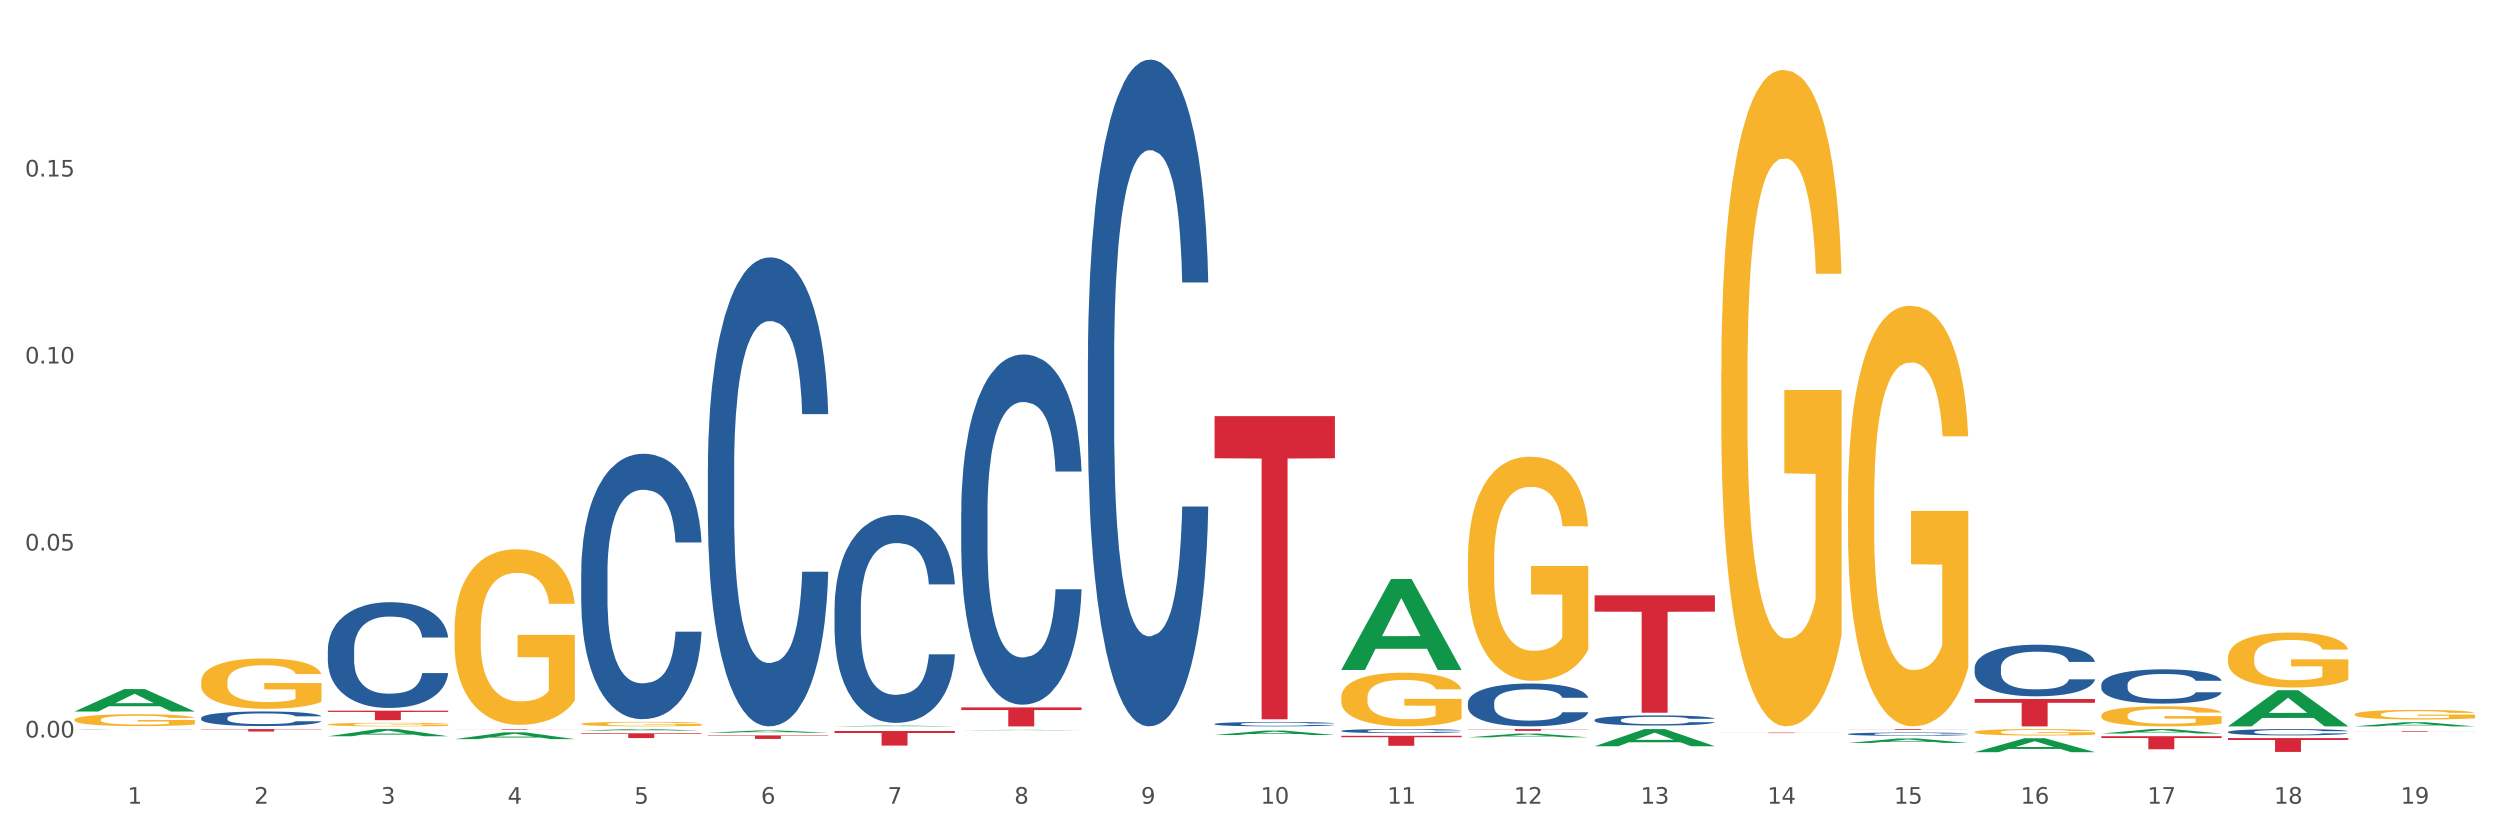 <?xml version="1.0" encoding="utf-8" standalone="no"?>
<!DOCTYPE svg PUBLIC "-//W3C//DTD SVG 1.1//EN"
  "http://www.w3.org/Graphics/SVG/1.1/DTD/svg11.dtd">
<svg xmlns:xlink="http://www.w3.org/1999/xlink" width="1080pt" height="360pt" viewBox="0 0 1080 360" xmlns="http://www.w3.org/2000/svg" version="1.1">
 <rect x="0" y="0" width="1080" height="360" fill="#333333" stroke="none"/>
 <defs>
  <style type="text/css">*{stroke-linejoin: round; stroke-linecap: butt}</style>
 </defs>
 <g id="figure_1">
  <g id="patch_1">
   <path d="M 0 360 
L 1080 360 
L 1080 0 
L 0 0 
z
" style="fill: #ffffff; stroke: #ffffff; stroke-linejoin: miter"/>
  </g>
  <g id="axes_1">
   <g id="matplotlib.axis_1">
    <g id="xtick_1">
     <g id="text_1">
      <!-- 1 -->
      <g style="fill: #4d4d4d" transform="translate(55.115 347.204) scale(0.096 -0.096)">
       <defs>
        <path id="DejaVuSans-31" d="M 794 531 
L 1825 531 
L 1825 4091 
L 703 3866 
L 703 4441 
L 1819 4666 
L 2450 4666 
L 2450 531 
L 3481 531 
L 3481 0 
L 794 0 
L 794 531 
z
" transform="scale(0.016)"/>
       </defs>
       <use xlink:href="#DejaVuSans-31"/>
      </g>
     </g>
    </g>
    <g id="xtick_2">
     <g id="text_2">
      <!-- 2 -->
      <g style="fill: #4d4d4d" transform="translate(109.839 347.204) scale(0.096 -0.096)">
       <defs>
        <path id="DejaVuSans-32" d="M 1228 531 
L 3431 531 
L 3431 0 
L 469 0 
L 469 531 
Q 828 903 1448 1529 
Q 2069 2156 2228 2338 
Q 2531 2678 2651 2914 
Q 2772 3150 2772 3378 
Q 2772 3750 2511 3984 
Q 2250 4219 1831 4219 
Q 1534 4219 1204 4116 
Q 875 4013 500 3803 
L 500 4441 
Q 881 4594 1212 4672 
Q 1544 4750 1819 4750 
Q 2544 4750 2975 4387 
Q 3406 4025 3406 3419 
Q 3406 3131 3298 2873 
Q 3191 2616 2906 2266 
Q 2828 2175 2409 1742 
Q 1991 1309 1228 531 
z
" transform="scale(0.016)"/>
       </defs>
       <use xlink:href="#DejaVuSans-32"/>
      </g>
     </g>
    </g>
    <g id="xtick_3">
     <g id="text_3">
      <!-- 3 -->
      <g style="fill: #4d4d4d" transform="translate(164.564 347.204) scale(0.096 -0.096)">
       <defs>
        <path id="DejaVuSans-33" d="M 2597 2516 
Q 3050 2419 3304 2112 
Q 3559 1806 3559 1356 
Q 3559 666 3084 287 
Q 2609 -91 1734 -91 
Q 1441 -91 1130 -33 
Q 819 25 488 141 
L 488 750 
Q 750 597 1062 519 
Q 1375 441 1716 441 
Q 2309 441 2620 675 
Q 2931 909 2931 1356 
Q 2931 1769 2642 2001 
Q 2353 2234 1838 2234 
L 1294 2234 
L 1294 2753 
L 1863 2753 
Q 2328 2753 2575 2939 
Q 2822 3125 2822 3475 
Q 2822 3834 2567 4026 
Q 2313 4219 1838 4219 
Q 1578 4219 1281 4162 
Q 984 4106 628 3988 
L 628 4550 
Q 988 4650 1302 4700 
Q 1616 4750 1894 4750 
Q 2613 4750 3031 4423 
Q 3450 4097 3450 3541 
Q 3450 3153 3228 2886 
Q 3006 2619 2597 2516 
z
" transform="scale(0.016)"/>
       </defs>
       <use xlink:href="#DejaVuSans-33"/>
      </g>
     </g>
    </g>
    <g id="xtick_4">
     <g id="text_4">
      <!-- 4 -->
      <g style="fill: #4d4d4d" transform="translate(219.288 347.204) scale(0.096 -0.096)">
       <defs>
        <path id="DejaVuSans-34" d="M 2419 4116 
L 825 1625 
L 2419 1625 
L 2419 4116 
z
M 2253 4666 
L 3047 4666 
L 3047 1625 
L 3713 1625 
L 3713 1100 
L 3047 1100 
L 3047 0 
L 2419 0 
L 2419 1100 
L 313 1100 
L 313 1709 
L 2253 4666 
z
" transform="scale(0.016)"/>
       </defs>
       <use xlink:href="#DejaVuSans-34"/>
      </g>
     </g>
    </g>
    <g id="xtick_5">
     <g id="text_5">
      <!-- 5 -->
      <g style="fill: #4d4d4d" transform="translate(274.012 347.204) scale(0.096 -0.096)">
       <defs>
        <path id="DejaVuSans-35" d="M 691 4666 
L 3169 4666 
L 3169 4134 
L 1269 4134 
L 1269 2991 
Q 1406 3038 1543 3061 
Q 1681 3084 1819 3084 
Q 2600 3084 3056 2656 
Q 3513 2228 3513 1497 
Q 3513 744 3044 326 
Q 2575 -91 1722 -91 
Q 1428 -91 1123 -41 
Q 819 9 494 109 
L 494 744 
Q 775 591 1075 516 
Q 1375 441 1709 441 
Q 2250 441 2565 725 
Q 2881 1009 2881 1497 
Q 2881 1984 2565 2268 
Q 2250 2553 1709 2553 
Q 1456 2553 1204 2497 
Q 953 2441 691 2322 
L 691 4666 
z
" transform="scale(0.016)"/>
       </defs>
       <use xlink:href="#DejaVuSans-35"/>
      </g>
     </g>
    </g>
    <g id="xtick_6">
     <g id="text_6">
      <!-- 6 -->
      <g style="fill: #4d4d4d" transform="translate(328.736 347.204) scale(0.096 -0.096)">
       <defs>
        <path id="DejaVuSans-36" d="M 2113 2584 
Q 1688 2584 1439 2293 
Q 1191 2003 1191 1497 
Q 1191 994 1439 701 
Q 1688 409 2113 409 
Q 2538 409 2786 701 
Q 3034 994 3034 1497 
Q 3034 2003 2786 2293 
Q 2538 2584 2113 2584 
z
M 3366 4563 
L 3366 3988 
Q 3128 4100 2886 4159 
Q 2644 4219 2406 4219 
Q 1781 4219 1451 3797 
Q 1122 3375 1075 2522 
Q 1259 2794 1537 2939 
Q 1816 3084 2150 3084 
Q 2853 3084 3261 2657 
Q 3669 2231 3669 1497 
Q 3669 778 3244 343 
Q 2819 -91 2113 -91 
Q 1303 -91 875 529 
Q 447 1150 447 2328 
Q 447 3434 972 4092 
Q 1497 4750 2381 4750 
Q 2619 4750 2861 4703 
Q 3103 4656 3366 4563 
z
" transform="scale(0.016)"/>
       </defs>
       <use xlink:href="#DejaVuSans-36"/>
      </g>
     </g>
    </g>
    <g id="xtick_7">
     <g id="text_7">
      <!-- 7 -->
      <g style="fill: #4d4d4d" transform="translate(383.461 347.204) scale(0.096 -0.096)">
       <defs>
        <path id="DejaVuSans-37" d="M 525 4666 
L 3525 4666 
L 3525 4397 
L 1831 0 
L 1172 0 
L 2766 4134 
L 525 4134 
L 525 4666 
z
" transform="scale(0.016)"/>
       </defs>
       <use xlink:href="#DejaVuSans-37"/>
      </g>
     </g>
    </g>
    <g id="xtick_8">
     <g id="text_8">
      <!-- 8 -->
      <g style="fill: #4d4d4d" transform="translate(438.185 347.204) scale(0.096 -0.096)">
       <defs>
        <path id="DejaVuSans-38" d="M 2034 2216 
Q 1584 2216 1326 1975 
Q 1069 1734 1069 1313 
Q 1069 891 1326 650 
Q 1584 409 2034 409 
Q 2484 409 2743 651 
Q 3003 894 3003 1313 
Q 3003 1734 2745 1975 
Q 2488 2216 2034 2216 
z
M 1403 2484 
Q 997 2584 770 2862 
Q 544 3141 544 3541 
Q 544 4100 942 4425 
Q 1341 4750 2034 4750 
Q 2731 4750 3128 4425 
Q 3525 4100 3525 3541 
Q 3525 3141 3298 2862 
Q 3072 2584 2669 2484 
Q 3125 2378 3379 2068 
Q 3634 1759 3634 1313 
Q 3634 634 3220 271 
Q 2806 -91 2034 -91 
Q 1263 -91 848 271 
Q 434 634 434 1313 
Q 434 1759 690 2068 
Q 947 2378 1403 2484 
z
M 1172 3481 
Q 1172 3119 1398 2916 
Q 1625 2713 2034 2713 
Q 2441 2713 2670 2916 
Q 2900 3119 2900 3481 
Q 2900 3844 2670 4047 
Q 2441 4250 2034 4250 
Q 1625 4250 1398 4047 
Q 1172 3844 1172 3481 
z
" transform="scale(0.016)"/>
       </defs>
       <use xlink:href="#DejaVuSans-38"/>
      </g>
     </g>
    </g>
    <g id="xtick_9">
     <g id="text_9">
      <!-- 9 -->
      <g style="fill: #4d4d4d" transform="translate(492.909 347.204) scale(0.096 -0.096)">
       <defs>
        <path id="DejaVuSans-39" d="M 703 97 
L 703 672 
Q 941 559 1184 500 
Q 1428 441 1663 441 
Q 2288 441 2617 861 
Q 2947 1281 2994 2138 
Q 2813 1869 2534 1725 
Q 2256 1581 1919 1581 
Q 1219 1581 811 2004 
Q 403 2428 403 3163 
Q 403 3881 828 4315 
Q 1253 4750 1959 4750 
Q 2769 4750 3195 4129 
Q 3622 3509 3622 2328 
Q 3622 1225 3098 567 
Q 2575 -91 1691 -91 
Q 1453 -91 1209 -44 
Q 966 3 703 97 
z
M 1959 2075 
Q 2384 2075 2632 2365 
Q 2881 2656 2881 3163 
Q 2881 3666 2632 3958 
Q 2384 4250 1959 4250 
Q 1534 4250 1286 3958 
Q 1038 3666 1038 3163 
Q 1038 2656 1286 2365 
Q 1534 2075 1959 2075 
z
" transform="scale(0.016)"/>
       </defs>
       <use xlink:href="#DejaVuSans-39"/>
      </g>
     </g>
    </g>
    <g id="xtick_10">
     <g id="text_10">
      <!-- 10 -->
      <g style="fill: #4d4d4d" transform="translate(544.58 347.204) scale(0.096 -0.096)">
       <defs>
        <path id="DejaVuSans-30" d="M 2034 4250 
Q 1547 4250 1301 3770 
Q 1056 3291 1056 2328 
Q 1056 1369 1301 889 
Q 1547 409 2034 409 
Q 2525 409 2770 889 
Q 3016 1369 3016 2328 
Q 3016 3291 2770 3770 
Q 2525 4250 2034 4250 
z
M 2034 4750 
Q 2819 4750 3233 4129 
Q 3647 3509 3647 2328 
Q 3647 1150 3233 529 
Q 2819 -91 2034 -91 
Q 1250 -91 836 529 
Q 422 1150 422 2328 
Q 422 3509 836 4129 
Q 1250 4750 2034 4750 
z
" transform="scale(0.016)"/>
       </defs>
       <use xlink:href="#DejaVuSans-31"/>
       <use xlink:href="#DejaVuSans-30" transform="translate(63.623 0)"/>
      </g>
     </g>
    </g>
    <g id="xtick_11">
     <g id="text_11">
      <!-- 11 -->
      <g style="fill: #4d4d4d" transform="translate(599.304 347.204) scale(0.096 -0.096)">
       <use xlink:href="#DejaVuSans-31"/>
       <use xlink:href="#DejaVuSans-31" transform="translate(63.623 0)"/>
      </g>
     </g>
    </g>
    <g id="xtick_12">
     <g id="text_12">
      <!-- 12 -->
      <g style="fill: #4d4d4d" transform="translate(654.028 347.204) scale(0.096 -0.096)">
       <use xlink:href="#DejaVuSans-31"/>
       <use xlink:href="#DejaVuSans-32" transform="translate(63.623 0)"/>
      </g>
     </g>
    </g>
    <g id="xtick_13">
     <g id="text_13">
      <!-- 13 -->
      <g style="fill: #4d4d4d" transform="translate(708.752 347.204) scale(0.096 -0.096)">
       <use xlink:href="#DejaVuSans-31"/>
       <use xlink:href="#DejaVuSans-33" transform="translate(63.623 0)"/>
      </g>
     </g>
    </g>
    <g id="xtick_14">
     <g id="text_14">
      <!-- 14 -->
      <g style="fill: #4d4d4d" transform="translate(763.477 347.204) scale(0.096 -0.096)">
       <use xlink:href="#DejaVuSans-31"/>
       <use xlink:href="#DejaVuSans-34" transform="translate(63.623 0)"/>
      </g>
     </g>
    </g>
    <g id="xtick_15">
     <g id="text_15">
      <!-- 15 -->
      <g style="fill: #4d4d4d" transform="translate(818.201 347.204) scale(0.096 -0.096)">
       <use xlink:href="#DejaVuSans-31"/>
       <use xlink:href="#DejaVuSans-35" transform="translate(63.623 0)"/>
      </g>
     </g>
    </g>
    <g id="xtick_16">
     <g id="text_16">
      <!-- 16 -->
      <g style="fill: #4d4d4d" transform="translate(872.925 347.204) scale(0.096 -0.096)">
       <use xlink:href="#DejaVuSans-31"/>
       <use xlink:href="#DejaVuSans-36" transform="translate(63.623 0)"/>
      </g>
     </g>
    </g>
    <g id="xtick_17">
     <g id="text_17">
      <!-- 17 -->
      <g style="fill: #4d4d4d" transform="translate(927.649 347.204) scale(0.096 -0.096)">
       <use xlink:href="#DejaVuSans-31"/>
       <use xlink:href="#DejaVuSans-37" transform="translate(63.623 0)"/>
      </g>
     </g>
    </g>
    <g id="xtick_18">
     <g id="text_18">
      <!-- 18 -->
      <g style="fill: #4d4d4d" transform="translate(982.374 347.204) scale(0.096 -0.096)">
       <use xlink:href="#DejaVuSans-31"/>
       <use xlink:href="#DejaVuSans-38" transform="translate(63.623 0)"/>
      </g>
     </g>
    </g>
    <g id="xtick_19">
     <g id="text_19">
      <!-- 19 -->
      <g style="fill: #4d4d4d" transform="translate(1037.098 347.204) scale(0.096 -0.096)">
       <use xlink:href="#DejaVuSans-31"/>
       <use xlink:href="#DejaVuSans-39" transform="translate(63.623 0)"/>
      </g>
     </g>
    </g>
    <g id="xtick_20"/>
    <g id="xtick_21"/>
    <g id="xtick_22"/>
    <g id="xtick_23"/>
    <g id="xtick_24"/>
    <g id="xtick_25"/>
    <g id="xtick_26"/>
    <g id="xtick_27"/>
    <g id="xtick_28"/>
    <g id="xtick_29"/>
    <g id="xtick_30"/>
    <g id="xtick_31"/>
    <g id="xtick_32"/>
    <g id="xtick_33"/>
    <g id="xtick_34"/>
    <g id="xtick_35"/>
    <g id="xtick_36"/>
    <g id="xtick_37"/>
   </g>
   <g id="matplotlib.axis_2">
    <g id="ytick_1">
     <g id="text_20">
      <!-- 0.00 -->
      <g style="fill: #4d4d4d" transform="translate(10.8 318.596) scale(0.096 -0.096)">
       <defs>
        <path id="DejaVuSans-2e" d="M 684 794 
L 1344 794 
L 1344 0 
L 684 0 
L 684 794 
z
" transform="scale(0.016)"/>
       </defs>
       <use xlink:href="#DejaVuSans-30"/>
       <use xlink:href="#DejaVuSans-2e" transform="translate(63.623 0)"/>
       <use xlink:href="#DejaVuSans-30" transform="translate(95.41 0)"/>
       <use xlink:href="#DejaVuSans-30" transform="translate(159.033 0)"/>
      </g>
     </g>
    </g>
    <g id="ytick_2">
     <g id="text_21">
      <!-- 0.05 -->
      <g style="fill: #4d4d4d" transform="translate(10.8 237.817) scale(0.096 -0.096)">
       <use xlink:href="#DejaVuSans-30"/>
       <use xlink:href="#DejaVuSans-2e" transform="translate(63.623 0)"/>
       <use xlink:href="#DejaVuSans-30" transform="translate(95.41 0)"/>
       <use xlink:href="#DejaVuSans-35" transform="translate(159.033 0)"/>
      </g>
     </g>
    </g>
    <g id="ytick_3">
     <g id="text_22">
      <!-- 0.10 -->
      <g style="fill: #4d4d4d" transform="translate(10.8 157.039) scale(0.096 -0.096)">
       <use xlink:href="#DejaVuSans-30"/>
       <use xlink:href="#DejaVuSans-2e" transform="translate(63.623 0)"/>
       <use xlink:href="#DejaVuSans-31" transform="translate(95.41 0)"/>
       <use xlink:href="#DejaVuSans-30" transform="translate(159.033 0)"/>
      </g>
     </g>
    </g>
    <g id="ytick_4">
     <g id="text_23">
      <!-- 0.15 -->
      <g style="fill: #4d4d4d" transform="translate(10.8 76.261) scale(0.096 -0.096)">
       <use xlink:href="#DejaVuSans-30"/>
       <use xlink:href="#DejaVuSans-2e" transform="translate(63.623 0)"/>
       <use xlink:href="#DejaVuSans-31" transform="translate(95.41 0)"/>
       <use xlink:href="#DejaVuSans-35" transform="translate(159.033 0)"/>
      </g>
     </g>
    </g>
    <g id="ytick_5"/>
    <g id="ytick_6"/>
    <g id="ytick_7"/>
    <g id="ytick_8"/>
   </g>
   <g id="PolyCollection_1">
    <path d="M 32.175 307.366 
L 32.229 307.356 
L 53.667 297.676 
L 62.564 297.667 
L 84.163 307.384 
L 73.873 307.384 
L 69.21 305.121 
L 47.075 305.121 
L 46.914 305.158 
L 42.412 307.384 
L 32.175 307.384 
L 32.175 307.366 
L 49.862 303.771 
L 66.423 303.762 
L 58.223 299.738 
L 58.115 299.72 
L 58.008 299.747 
L 49.808 303.762 
L 49.862 303.771 
L 32.175 307.366 
z
" clip-path="url(#pe99b64b790)" style="fill: #109648"/>
    <path d="M 141.624 318.073 
L 141.677 318.07 
L 163.116 314.951 
L 172.012 314.948 
L 193.612 318.078 
L 183.321 318.078 
L 178.658 317.35 
L 156.523 317.35 
L 156.362 317.361 
L 151.86 318.078 
L 141.624 318.078 
L 141.624 318.073 
L 159.31 316.915 
L 175.871 316.912 
L 167.671 315.616 
L 167.564 315.61 
L 167.457 315.619 
L 159.257 316.912 
L 159.31 316.915 
L 141.624 318.073 
z
" clip-path="url(#pe99b64b790)" style="fill: #109648"/>
    <path d="M 196.348 319.307 
L 196.401 319.304 
L 217.84 316.357 
L 226.737 316.354 
L 248.336 319.313 
L 238.045 319.313 
L 233.383 318.624 
L 211.247 318.624 
L 211.087 318.635 
L 206.585 319.313 
L 196.348 319.313 
L 196.348 319.307 
L 214.034 318.213 
L 230.596 318.21 
L 222.395 316.985 
L 222.288 316.979 
L 222.181 316.988 
L 213.981 318.21 
L 214.034 318.213 
L 196.348 319.307 
z
" clip-path="url(#pe99b64b790)" style="fill: #109648"/>
    <path d="M 251.072 315.625 
L 251.126 315.624 
L 272.564 314.949 
L 281.461 314.948 
L 303.06 315.626 
L 292.77 315.626 
L 288.107 315.468 
L 265.972 315.468 
L 265.811 315.471 
L 261.309 315.626 
L 251.072 315.626 
L 251.072 315.625 
L 268.759 315.374 
L 285.32 315.373 
L 277.12 315.093 
L 277.013 315.092 
L 276.905 315.093 
L 268.705 315.373 
L 268.759 315.374 
L 251.072 315.625 
z
" clip-path="url(#pe99b64b790)" style="fill: #109648"/>
    <path d="M 798.315 320.958 
L 798.368 320.956 
L 819.807 319.033 
L 828.704 319.031 
L 850.303 320.961 
L 840.012 320.961 
L 835.35 320.512 
L 813.215 320.512 
L 813.054 320.519 
L 808.552 320.961 
L 798.315 320.961 
L 798.315 320.958 
L 816.002 320.243 
L 832.563 320.242 
L 824.362 319.442 
L 824.255 319.439 
L 824.148 319.444 
L 815.948 320.242 
L 816.002 320.243 
L 798.315 320.958 
z
" clip-path="url(#pe99b64b790)" style="fill: #109648"/>
    <path d="M 634.142 242.027 
L 634.203 241.939 
L 634.203 238.755 
L 634.326 236.013 
L 634.94 229.38 
L 635.861 223.897 
L 636.536 220.979 
L 637.211 218.591 
L 638.009 216.203 
L 638.991 213.727 
L 640.771 210.101 
L 641.876 208.243 
L 643.226 206.298 
L 645.681 203.468 
L 647.461 201.876 
L 649.303 200.549 
L 652.31 198.957 
L 654.274 198.25 
L 656.361 197.719 
L 658.878 197.365 
L 660.781 197.277 
L 664.954 197.542 
L 668.514 198.338 
L 670.233 198.957 
L 672.443 200.019 
L 673.609 200.726 
L 675.512 202.141 
L 677.476 203.998 
L 678.826 205.59 
L 680.851 208.597 
L 682.386 211.604 
L 683.798 215.319 
L 684.534 217.883 
L 685.087 220.271 
L 685.578 223.013 
L 686.069 227.346 
L 675.02 227.346 
L 674.591 224.251 
L 673.916 221.332 
L 672.934 218.502 
L 672.074 216.734 
L 670.601 214.523 
L 669.251 213.108 
L 667.839 212.046 
L 666.121 211.162 
L 664.77 210.72 
L 662.867 210.366 
L 659.123 210.454 
L 656.607 211.162 
L 654.888 212.046 
L 653.783 212.842 
L 652.801 213.727 
L 651.696 214.965 
L 650.407 216.822 
L 649.487 218.502 
L 648.566 220.625 
L 647.83 222.747 
L 647.154 225.224 
L 646.602 227.877 
L 646.172 230.618 
L 645.804 233.979 
L 645.497 239.551 
L 645.497 251.667 
L 645.62 254.409 
L 645.927 258.034 
L 646.295 260.776 
L 646.909 264.048 
L 647.461 266.259 
L 648.505 269.443 
L 649.671 272.096 
L 650.592 273.777 
L 651.512 275.192 
L 653.108 277.137 
L 654.888 278.729 
L 656.423 279.702 
L 658.51 280.586 
L 659.921 280.94 
L 661.149 281.117 
L 664.156 281.117 
L 666.305 280.852 
L 668.698 280.233 
L 670.54 279.437 
L 672.074 278.464 
L 673.793 276.872 
L 674.898 275.369 
L 674.898 256.885 
L 661.394 256.796 
L 661.394 244.503 
L 686.13 244.503 
L 686.13 280.586 
L 685.087 282.444 
L 683.92 284.124 
L 682.693 285.627 
L 680.851 287.485 
L 678.642 289.253 
L 676.678 290.492 
L 674.591 291.553 
L 672.136 292.526 
L 668.944 293.41 
L 666.98 293.764 
L 664.525 294.029 
L 661.64 294.118 
L 659.123 293.941 
L 656.668 293.498 
L 654.09 292.703 
L 651.574 291.553 
L 649.671 290.403 
L 647.768 288.988 
L 645.743 287.131 
L 644.147 285.362 
L 642.919 283.77 
L 641.569 281.736 
L 640.096 279.083 
L 638.991 276.695 
L 638.009 274.219 
L 636.965 271.035 
L 636.229 268.293 
L 635.492 264.844 
L 635.063 262.28 
L 634.572 258.3 
L 634.203 252.728 
L 634.142 242.027 
z
" clip-path="url(#pe99b64b790)" style="fill: #f7b32b"/>
    <path d="M 579.418 301.318 
L 579.479 301.297 
L 579.479 300.535 
L 579.602 299.878 
L 580.216 298.29 
L 581.136 296.977 
L 581.812 296.278 
L 582.487 295.706 
L 583.285 295.134 
L 584.267 294.541 
L 586.047 293.673 
L 587.152 293.228 
L 588.502 292.762 
L 590.957 292.085 
L 592.737 291.703 
L 594.578 291.386 
L 597.586 291.005 
L 599.55 290.835 
L 601.637 290.708 
L 604.154 290.623 
L 606.056 290.602 
L 610.23 290.666 
L 613.79 290.856 
L 615.509 291.005 
L 617.718 291.259 
L 618.884 291.428 
L 620.787 291.767 
L 622.751 292.212 
L 624.102 292.593 
L 626.127 293.313 
L 627.662 294.033 
L 629.073 294.922 
L 629.81 295.537 
L 630.362 296.108 
L 630.853 296.765 
L 631.344 297.803 
L 620.296 297.803 
L 619.867 297.061 
L 619.191 296.363 
L 618.209 295.685 
L 617.35 295.261 
L 615.877 294.732 
L 614.527 294.393 
L 613.115 294.139 
L 611.396 293.927 
L 610.046 293.821 
L 608.143 293.737 
L 604.399 293.758 
L 601.882 293.927 
L 600.164 294.139 
L 599.059 294.329 
L 598.077 294.541 
L 596.972 294.838 
L 595.683 295.282 
L 594.763 295.685 
L 593.842 296.193 
L 593.105 296.701 
L 592.43 297.294 
L 591.878 297.93 
L 591.448 298.586 
L 591.08 299.391 
L 590.773 300.725 
L 590.773 303.626 
L 590.896 304.283 
L 591.203 305.151 
L 591.571 305.808 
L 592.185 306.591 
L 592.737 307.121 
L 593.78 307.883 
L 594.947 308.518 
L 595.867 308.921 
L 596.788 309.26 
L 598.384 309.726 
L 600.164 310.107 
L 601.698 310.34 
L 603.785 310.552 
L 605.197 310.636 
L 606.425 310.679 
L 609.432 310.679 
L 611.58 310.615 
L 613.974 310.467 
L 615.816 310.276 
L 617.35 310.043 
L 619.069 309.662 
L 620.173 309.302 
L 620.173 304.876 
L 606.67 304.855 
L 606.67 301.911 
L 631.406 301.911 
L 631.406 310.552 
L 630.362 310.996 
L 629.196 311.399 
L 627.969 311.759 
L 626.127 312.203 
L 623.918 312.627 
L 621.953 312.923 
L 619.867 313.178 
L 617.411 313.41 
L 614.22 313.622 
L 612.256 313.707 
L 609.8 313.771 
L 606.916 313.792 
L 604.399 313.749 
L 601.944 313.643 
L 599.366 313.453 
L 596.849 313.178 
L 594.947 312.902 
L 593.044 312.563 
L 591.018 312.119 
L 589.423 311.695 
L 588.195 311.314 
L 586.845 310.827 
L 585.372 310.191 
L 584.267 309.62 
L 583.285 309.027 
L 582.241 308.264 
L 581.505 307.608 
L 580.768 306.782 
L 580.338 306.168 
L 579.847 305.215 
L 579.479 303.881 
L 579.418 301.318 
z
" clip-path="url(#pe99b64b790)" style="fill: #f7b32b"/>
    <path d="M 251.072 312.741 
L 251.133 312.739 
L 251.133 312.675 
L 251.256 312.62 
L 251.87 312.486 
L 252.791 312.376 
L 253.466 312.317 
L 254.141 312.269 
L 254.939 312.22 
L 255.921 312.17 
L 257.701 312.097 
L 258.806 312.06 
L 260.156 312.021 
L 262.611 311.964 
L 264.391 311.931 
L 266.233 311.905 
L 269.24 311.873 
L 271.204 311.858 
L 273.291 311.848 
L 275.808 311.84 
L 277.711 311.839 
L 281.884 311.844 
L 285.444 311.86 
L 287.163 311.873 
L 289.373 311.894 
L 290.539 311.908 
L 292.442 311.937 
L 294.406 311.974 
L 295.756 312.006 
L 297.782 312.067 
L 299.316 312.128 
L 300.728 312.203 
L 301.464 312.254 
L 302.017 312.302 
L 302.508 312.358 
L 302.999 312.445 
L 291.951 312.445 
L 291.521 312.383 
L 290.846 312.324 
L 289.864 312.267 
L 289.004 312.231 
L 287.531 312.186 
L 286.181 312.158 
L 284.769 312.137 
L 283.051 312.119 
L 281.7 312.11 
L 279.797 312.103 
L 276.053 312.104 
L 273.537 312.119 
L 271.818 312.137 
L 270.713 312.153 
L 269.731 312.17 
L 268.627 312.195 
L 267.338 312.233 
L 266.417 312.267 
L 265.496 312.31 
L 264.76 312.352 
L 264.084 312.402 
L 263.532 312.456 
L 263.102 312.511 
L 262.734 312.579 
L 262.427 312.691 
L 262.427 312.936 
L 262.55 312.991 
L 262.857 313.064 
L 263.225 313.119 
L 263.839 313.185 
L 264.391 313.23 
L 265.435 313.294 
L 266.601 313.348 
L 267.522 313.381 
L 268.442 313.41 
L 270.038 313.449 
L 271.818 313.481 
L 273.353 313.501 
L 275.44 313.519 
L 276.851 313.526 
L 278.079 313.53 
L 281.086 313.53 
L 283.235 313.524 
L 285.629 313.512 
L 287.47 313.496 
L 289.004 313.476 
L 290.723 313.444 
L 291.828 313.414 
L 291.828 313.041 
L 278.324 313.039 
L 278.324 312.791 
L 303.06 312.791 
L 303.06 313.519 
L 302.017 313.556 
L 300.851 313.59 
L 299.623 313.62 
L 297.782 313.658 
L 295.572 313.694 
L 293.608 313.719 
L 291.521 313.74 
L 289.066 313.76 
L 285.874 313.777 
L 283.91 313.785 
L 281.455 313.79 
L 278.57 313.792 
L 276.053 313.788 
L 273.598 313.779 
L 271.02 313.763 
L 268.504 313.74 
L 266.601 313.717 
L 264.698 313.688 
L 262.673 313.651 
L 261.077 313.615 
L 259.849 313.583 
L 258.499 313.542 
L 257.026 313.488 
L 255.921 313.44 
L 254.939 313.39 
L 253.896 313.326 
L 253.159 313.271 
L 252.422 313.201 
L 251.993 313.15 
L 251.502 313.069 
L 251.133 312.957 
L 251.072 312.741 
z
" clip-path="url(#pe99b64b790)" style="fill: #f7b32b"/>
    <path d="M 798.315 216.039 
L 798.376 215.873 
L 798.376 209.899 
L 798.499 204.754 
L 799.113 192.307 
L 800.033 182.017 
L 800.709 176.54 
L 801.384 172.059 
L 802.182 167.578 
L 803.164 162.931 
L 804.944 156.127 
L 806.049 152.641 
L 807.399 148.99 
L 809.854 143.679 
L 811.634 140.692 
L 813.475 138.203 
L 816.483 135.215 
L 818.447 133.888 
L 820.534 132.892 
L 823.051 132.228 
L 824.953 132.062 
L 829.127 132.56 
L 832.687 134.054 
L 834.406 135.215 
L 836.615 137.207 
L 837.782 138.535 
L 839.684 141.19 
L 841.648 144.675 
L 842.999 147.663 
L 845.024 153.305 
L 846.559 158.948 
L 847.97 165.918 
L 848.707 170.731 
L 849.259 175.212 
L 849.75 180.357 
L 850.242 188.489 
L 839.193 188.489 
L 838.764 182.681 
L 838.088 177.204 
L 837.106 171.893 
L 836.247 168.574 
L 834.774 164.425 
L 833.424 161.769 
L 832.012 159.778 
L 830.293 158.118 
L 828.943 157.288 
L 827.04 156.625 
L 823.296 156.791 
L 820.78 158.118 
L 819.061 159.778 
L 817.956 161.272 
L 816.974 162.931 
L 815.869 165.255 
L 814.58 168.74 
L 813.66 171.893 
L 812.739 175.876 
L 812.002 179.859 
L 811.327 184.506 
L 810.775 189.485 
L 810.345 194.63 
L 809.977 200.937 
L 809.67 211.392 
L 809.67 234.129 
L 809.793 239.274 
L 810.1 246.079 
L 810.468 251.224 
L 811.082 257.364 
L 811.634 261.513 
L 812.678 267.488 
L 813.844 272.467 
L 814.764 275.62 
L 815.685 278.276 
L 817.281 281.927 
L 819.061 284.914 
L 820.595 286.74 
L 822.682 288.399 
L 824.094 289.063 
L 825.322 289.395 
L 828.329 289.395 
L 830.477 288.897 
L 832.871 287.735 
L 834.713 286.242 
L 836.247 284.416 
L 837.966 281.429 
L 839.071 278.607 
L 839.071 243.921 
L 825.567 243.755 
L 825.567 220.686 
L 850.303 220.686 
L 850.303 288.399 
L 849.259 291.885 
L 848.093 295.038 
L 846.866 297.859 
L 845.024 301.344 
L 842.815 304.664 
L 840.851 306.987 
L 838.764 308.979 
L 836.308 310.804 
L 833.117 312.464 
L 831.153 313.128 
L 828.697 313.626 
L 825.813 313.792 
L 823.296 313.46 
L 820.841 312.63 
L 818.263 311.136 
L 815.746 308.979 
L 813.844 306.821 
L 811.941 304.166 
L 809.915 300.681 
L 808.32 297.361 
L 807.092 294.374 
L 805.742 290.557 
L 804.269 285.578 
L 803.164 281.097 
L 802.182 276.45 
L 801.138 270.475 
L 800.402 265.33 
L 799.665 258.858 
L 799.236 254.045 
L 798.744 246.577 
L 798.376 236.121 
L 798.315 216.039 
z
" clip-path="url(#pe99b64b790)" style="fill: #f7b32b"/>
    <path d="M 853.039 316.248 
L 853.1 316.245 
L 853.1 316.153 
L 853.223 316.073 
L 853.837 315.88 
L 854.758 315.721 
L 855.433 315.636 
L 856.108 315.567 
L 856.906 315.498 
L 857.888 315.426 
L 859.668 315.321 
L 860.773 315.267 
L 862.123 315.21 
L 864.578 315.128 
L 866.358 315.082 
L 868.2 315.043 
L 871.207 314.997 
L 873.171 314.977 
L 875.258 314.961 
L 877.775 314.951 
L 879.678 314.948 
L 883.851 314.956 
L 887.411 314.979 
L 889.13 314.997 
L 891.34 315.028 
L 892.506 315.049 
L 894.409 315.09 
L 896.373 315.144 
L 897.723 315.19 
L 899.749 315.277 
L 901.283 315.364 
L 902.695 315.472 
L 903.431 315.547 
L 903.984 315.616 
L 904.475 315.696 
L 904.966 315.821 
L 893.918 315.821 
L 893.488 315.731 
L 892.813 315.647 
L 891.831 315.565 
L 890.971 315.513 
L 889.498 315.449 
L 888.148 315.408 
L 886.736 315.377 
L 885.018 315.352 
L 883.667 315.339 
L 881.765 315.328 
L 878.02 315.331 
L 875.504 315.352 
L 873.785 315.377 
L 872.68 315.4 
L 871.698 315.426 
L 870.594 315.462 
L 869.305 315.516 
L 868.384 315.565 
L 867.463 315.626 
L 866.727 315.688 
L 866.051 315.76 
L 865.499 315.837 
L 865.069 315.916 
L 864.701 316.014 
L 864.394 316.176 
L 864.394 316.527 
L 864.517 316.607 
L 864.824 316.712 
L 865.192 316.792 
L 865.806 316.887 
L 866.358 316.951 
L 867.402 317.043 
L 868.568 317.12 
L 869.489 317.169 
L 870.409 317.21 
L 872.005 317.267 
L 873.785 317.313 
L 875.32 317.341 
L 877.407 317.367 
L 878.818 317.377 
L 880.046 317.382 
L 883.053 317.382 
L 885.202 317.375 
L 887.596 317.357 
L 889.437 317.334 
L 890.971 317.305 
L 892.69 317.259 
L 893.795 317.215 
L 893.795 316.679 
L 880.291 316.676 
L 880.291 316.319 
L 905.027 316.319 
L 905.027 317.367 
L 903.984 317.421 
L 902.818 317.47 
L 901.59 317.513 
L 899.749 317.567 
L 897.539 317.619 
L 895.575 317.654 
L 893.488 317.685 
L 891.033 317.713 
L 887.841 317.739 
L 885.877 317.749 
L 883.422 317.757 
L 880.537 317.76 
L 878.02 317.755 
L 875.565 317.742 
L 872.987 317.719 
L 870.471 317.685 
L 868.568 317.652 
L 866.665 317.611 
L 864.64 317.557 
L 863.044 317.506 
L 861.816 317.459 
L 860.466 317.4 
L 858.993 317.323 
L 857.888 317.254 
L 856.906 317.182 
L 855.863 317.09 
L 855.126 317.01 
L 854.389 316.91 
L 853.96 316.835 
L 853.469 316.72 
L 853.1 316.558 
L 853.039 316.248 
z
" clip-path="url(#pe99b64b790)" style="fill: #f7b32b"/>
    <path d="M 907.763 309.12 
L 907.825 309.112 
L 907.825 308.827 
L 907.948 308.581 
L 908.561 307.986 
L 909.482 307.494 
L 910.157 307.232 
L 910.832 307.018 
L 911.63 306.804 
L 912.612 306.582 
L 914.392 306.257 
L 915.497 306.09 
L 916.847 305.916 
L 919.303 305.662 
L 921.083 305.519 
L 922.924 305.4 
L 925.932 305.257 
L 927.896 305.194 
L 929.983 305.146 
L 932.499 305.115 
L 934.402 305.107 
L 938.576 305.131 
L 942.136 305.202 
L 943.854 305.257 
L 946.064 305.353 
L 947.23 305.416 
L 949.133 305.543 
L 951.097 305.71 
L 952.447 305.852 
L 954.473 306.122 
L 956.007 306.392 
L 957.419 306.725 
L 958.156 306.955 
L 958.708 307.169 
L 959.199 307.415 
L 959.69 307.803 
L 948.642 307.803 
L 948.212 307.526 
L 947.537 307.264 
L 946.555 307.01 
L 945.696 306.852 
L 944.223 306.653 
L 942.872 306.527 
L 941.46 306.431 
L 939.742 306.352 
L 938.392 306.312 
L 936.489 306.281 
L 932.745 306.289 
L 930.228 306.352 
L 928.51 306.431 
L 927.405 306.503 
L 926.423 306.582 
L 925.318 306.693 
L 924.029 306.86 
L 923.108 307.01 
L 922.187 307.201 
L 921.451 307.391 
L 920.776 307.613 
L 920.223 307.851 
L 919.794 308.097 
L 919.425 308.398 
L 919.119 308.898 
L 919.119 309.985 
L 919.241 310.23 
L 919.548 310.556 
L 919.916 310.802 
L 920.53 311.095 
L 921.083 311.293 
L 922.126 311.579 
L 923.292 311.817 
L 924.213 311.967 
L 925.134 312.094 
L 926.73 312.269 
L 928.51 312.412 
L 930.044 312.499 
L 932.131 312.578 
L 933.543 312.61 
L 934.77 312.626 
L 937.778 312.626 
L 939.926 312.602 
L 942.32 312.546 
L 944.161 312.475 
L 945.696 312.388 
L 947.414 312.245 
L 948.519 312.11 
L 948.519 310.453 
L 935.016 310.445 
L 935.016 309.342 
L 959.751 309.342 
L 959.751 312.578 
L 958.708 312.745 
L 957.542 312.895 
L 956.314 313.03 
L 954.473 313.197 
L 952.263 313.355 
L 950.299 313.466 
L 948.212 313.562 
L 945.757 313.649 
L 942.565 313.728 
L 940.601 313.76 
L 938.146 313.784 
L 935.261 313.792 
L 932.745 313.776 
L 930.29 313.736 
L 927.712 313.665 
L 925.195 313.562 
L 923.292 313.459 
L 921.39 313.332 
L 919.364 313.165 
L 917.768 313.006 
L 916.541 312.864 
L 915.19 312.681 
L 913.717 312.443 
L 912.612 312.229 
L 911.63 312.007 
L 910.587 311.722 
L 909.85 311.476 
L 909.114 311.166 
L 908.684 310.936 
L 908.193 310.579 
L 907.825 310.08 
L 907.763 309.12 
z
" clip-path="url(#pe99b64b790)" style="fill: #f7b32b"/>
    <path d="M 962.488 284.232 
L 962.549 284.21 
L 962.549 283.43 
L 962.672 282.757 
L 963.286 281.131 
L 964.206 279.786 
L 964.881 279.07 
L 965.557 278.485 
L 966.355 277.899 
L 967.337 277.292 
L 969.117 276.403 
L 970.221 275.947 
L 971.572 275.47 
L 974.027 274.776 
L 975.807 274.386 
L 977.648 274.061 
L 980.656 273.67 
L 982.62 273.497 
L 984.707 273.367 
L 987.223 273.28 
L 989.126 273.258 
L 993.3 273.323 
L 996.86 273.518 
L 998.579 273.67 
L 1000.788 273.931 
L 1001.954 274.104 
L 1003.857 274.451 
L 1005.821 274.906 
L 1007.172 275.297 
L 1009.197 276.034 
L 1010.732 276.772 
L 1012.143 277.682 
L 1012.88 278.311 
L 1013.432 278.897 
L 1013.923 279.569 
L 1014.414 280.632 
L 1003.366 280.632 
L 1002.936 279.873 
L 1002.261 279.157 
L 1001.279 278.463 
L 1000.42 278.029 
L 998.947 277.487 
L 997.596 277.14 
L 996.185 276.88 
L 994.466 276.663 
L 993.116 276.555 
L 991.213 276.468 
L 987.469 276.49 
L 984.952 276.663 
L 983.234 276.88 
L 982.129 277.075 
L 981.147 277.292 
L 980.042 277.596 
L 978.753 278.051 
L 977.832 278.463 
L 976.912 278.984 
L 976.175 279.504 
L 975.5 280.111 
L 974.948 280.762 
L 974.518 281.434 
L 974.15 282.258 
L 973.843 283.625 
L 973.843 286.596 
L 973.966 287.268 
L 974.272 288.157 
L 974.641 288.83 
L 975.255 289.632 
L 975.807 290.174 
L 976.85 290.955 
L 978.017 291.606 
L 978.937 292.018 
L 979.858 292.365 
L 981.454 292.842 
L 983.234 293.232 
L 984.768 293.471 
L 986.855 293.688 
L 988.267 293.774 
L 989.494 293.818 
L 992.502 293.818 
L 994.65 293.753 
L 997.044 293.601 
L 998.885 293.406 
L 1000.42 293.167 
L 1002.139 292.777 
L 1003.243 292.408 
L 1003.243 287.875 
L 989.74 287.854 
L 989.74 284.839 
L 1014.476 284.839 
L 1014.476 293.688 
L 1013.432 294.143 
L 1012.266 294.555 
L 1011.038 294.924 
L 1009.197 295.379 
L 1006.987 295.813 
L 1005.023 296.117 
L 1002.936 296.377 
L 1000.481 296.615 
L 997.29 296.832 
L 995.325 296.919 
L 992.87 296.984 
L 989.985 297.006 
L 987.469 296.962 
L 985.014 296.854 
L 982.436 296.659 
L 979.919 296.377 
L 978.017 296.095 
L 976.114 295.748 
L 974.088 295.293 
L 972.492 294.859 
L 971.265 294.468 
L 969.915 293.97 
L 968.441 293.319 
L 967.337 292.733 
L 966.355 292.126 
L 965.311 291.345 
L 964.575 290.673 
L 963.838 289.827 
L 963.408 289.198 
L 962.917 288.222 
L 962.549 286.856 
L 962.488 284.232 
z
" clip-path="url(#pe99b64b790)" style="fill: #f7b32b"/>
    <path d="M 853.039 324.938 
L 853.093 324.933 
L 874.531 318.922 
L 883.428 318.916 
L 905.027 324.95 
L 894.737 324.95 
L 890.074 323.545 
L 867.939 323.545 
L 867.778 323.567 
L 863.276 324.95 
L 853.039 324.95 
L 853.039 324.938 
L 870.726 322.706 
L 887.287 322.701 
L 879.087 320.202 
L 878.98 320.191 
L 878.872 320.208 
L 870.672 322.701 
L 870.726 322.706 
L 853.039 324.938 
z
" clip-path="url(#pe99b64b790)" style="fill: #109648"/>
    <path d="M 907.763 316.887 
L 907.817 316.885 
L 929.255 314.95 
L 938.152 314.948 
L 959.751 316.891 
L 949.461 316.891 
L 944.798 316.438 
L 922.663 316.438 
L 922.502 316.446 
L 918 316.891 
L 907.763 316.891 
L 907.763 316.887 
L 925.45 316.168 
L 942.011 316.167 
L 933.811 315.362 
L 933.704 315.359 
L 933.597 315.364 
L 925.396 316.167 
L 925.45 316.168 
L 907.763 316.887 
z
" clip-path="url(#pe99b64b790)" style="fill: #109648"/>
    <path d="M 962.488 313.762 
L 962.541 313.748 
L 983.98 298.177 
L 992.877 298.163 
L 1014.476 313.792 
L 1004.185 313.792 
L 999.522 310.152 
L 977.387 310.152 
L 977.227 310.211 
L 972.724 313.792 
L 962.488 313.792 
L 962.488 313.762 
L 980.174 307.98 
L 996.735 307.966 
L 988.535 301.494 
L 988.428 301.465 
L 988.321 301.509 
L 980.121 307.966 
L 980.174 307.98 
L 962.488 313.762 
z
" clip-path="url(#pe99b64b790)" style="fill: #109648"/>
    <path d="M 1017.212 308.6 
L 1017.273 308.596 
L 1017.273 308.459 
L 1017.396 308.342 
L 1018.01 308.057 
L 1018.931 307.822 
L 1019.606 307.697 
L 1020.281 307.595 
L 1021.079 307.493 
L 1022.061 307.386 
L 1023.841 307.231 
L 1024.946 307.151 
L 1026.296 307.068 
L 1028.751 306.947 
L 1030.531 306.878 
L 1032.373 306.821 
L 1035.38 306.753 
L 1037.344 306.723 
L 1039.431 306.7 
L 1041.948 306.685 
L 1043.85 306.681 
L 1048.024 306.693 
L 1051.584 306.727 
L 1053.303 306.753 
L 1055.512 306.799 
L 1056.679 306.829 
L 1058.581 306.89 
L 1060.546 306.969 
L 1061.896 307.038 
L 1063.921 307.166 
L 1065.456 307.295 
L 1066.868 307.455 
L 1067.604 307.565 
L 1068.157 307.667 
L 1068.648 307.784 
L 1069.139 307.97 
L 1058.09 307.97 
L 1057.661 307.838 
L 1056.986 307.712 
L 1056.004 307.591 
L 1055.144 307.515 
L 1053.671 307.421 
L 1052.321 307.36 
L 1050.909 307.314 
L 1049.19 307.276 
L 1047.84 307.257 
L 1045.937 307.242 
L 1042.193 307.246 
L 1039.677 307.276 
L 1037.958 307.314 
L 1036.853 307.348 
L 1035.871 307.386 
L 1034.766 307.439 
L 1033.477 307.519 
L 1032.557 307.591 
L 1031.636 307.682 
L 1030.899 307.773 
L 1030.224 307.879 
L 1029.672 307.993 
L 1029.242 308.111 
L 1028.874 308.255 
L 1028.567 308.493 
L 1028.567 309.013 
L 1028.69 309.13 
L 1028.997 309.286 
L 1029.365 309.403 
L 1029.979 309.544 
L 1030.531 309.638 
L 1031.575 309.775 
L 1032.741 309.889 
L 1033.662 309.961 
L 1034.582 310.021 
L 1036.178 310.105 
L 1037.958 310.173 
L 1039.493 310.215 
L 1041.579 310.253 
L 1042.991 310.268 
L 1044.219 310.275 
L 1047.226 310.275 
L 1049.375 310.264 
L 1051.768 310.237 
L 1053.61 310.203 
L 1055.144 310.162 
L 1056.863 310.093 
L 1057.968 310.029 
L 1057.968 309.237 
L 1044.464 309.233 
L 1044.464 308.706 
L 1069.2 308.706 
L 1069.2 310.253 
L 1068.157 310.332 
L 1066.99 310.404 
L 1065.763 310.469 
L 1063.921 310.548 
L 1061.712 310.624 
L 1059.748 310.677 
L 1057.661 310.723 
L 1055.206 310.764 
L 1052.014 310.802 
L 1050.05 310.817 
L 1047.595 310.829 
L 1044.71 310.833 
L 1042.193 310.825 
L 1039.738 310.806 
L 1037.16 310.772 
L 1034.644 310.723 
L 1032.741 310.673 
L 1030.838 310.613 
L 1028.813 310.533 
L 1027.217 310.457 
L 1025.989 310.389 
L 1024.639 310.302 
L 1023.166 310.188 
L 1022.061 310.086 
L 1021.079 309.98 
L 1020.035 309.843 
L 1019.299 309.726 
L 1018.562 309.578 
L 1018.133 309.468 
L 1017.642 309.297 
L 1017.273 309.058 
L 1017.212 308.6 
z
" clip-path="url(#pe99b64b790)" style="fill: #f7b32b"/>
    <path d="M 196.348 272.331 
L 196.409 272.262 
L 196.409 269.767 
L 196.532 267.619 
L 197.146 262.422 
L 198.066 258.126 
L 198.742 255.839 
L 199.417 253.968 
L 200.215 252.097 
L 201.197 250.157 
L 202.977 247.316 
L 204.082 245.861 
L 205.432 244.336 
L 207.887 242.119 
L 209.667 240.871 
L 211.508 239.832 
L 214.516 238.585 
L 216.48 238.03 
L 218.567 237.614 
L 221.084 237.337 
L 222.986 237.268 
L 227.16 237.476 
L 230.72 238.099 
L 232.439 238.585 
L 234.648 239.416 
L 235.815 239.97 
L 237.717 241.079 
L 239.681 242.534 
L 241.032 243.782 
L 243.057 246.138 
L 244.592 248.494 
L 246.003 251.404 
L 246.74 253.414 
L 247.292 255.285 
L 247.783 257.433 
L 248.275 260.828 
L 237.226 260.828 
L 236.797 258.403 
L 236.121 256.116 
L 235.139 253.899 
L 234.28 252.513 
L 232.807 250.781 
L 231.457 249.672 
L 230.045 248.84 
L 228.326 248.147 
L 226.976 247.801 
L 225.073 247.524 
L 221.329 247.593 
L 218.813 248.147 
L 217.094 248.84 
L 215.989 249.464 
L 215.007 250.157 
L 213.902 251.127 
L 212.613 252.582 
L 211.693 253.899 
L 210.772 255.562 
L 210.035 257.225 
L 209.36 259.165 
L 208.808 261.244 
L 208.378 263.392 
L 208.01 266.025 
L 207.703 270.391 
L 207.703 279.885 
L 207.826 282.033 
L 208.133 284.874 
L 208.501 287.022 
L 209.115 289.586 
L 209.667 291.318 
L 210.711 293.813 
L 211.877 295.892 
L 212.797 297.208 
L 213.718 298.317 
L 215.314 299.842 
L 217.094 301.089 
L 218.628 301.851 
L 220.715 302.544 
L 222.127 302.821 
L 223.355 302.96 
L 226.362 302.96 
L 228.51 302.752 
L 230.904 302.267 
L 232.746 301.643 
L 234.28 300.881 
L 235.999 299.634 
L 237.104 298.456 
L 237.104 283.973 
L 223.6 283.904 
L 223.6 274.272 
L 248.336 274.272 
L 248.336 302.544 
L 247.292 303.999 
L 246.126 305.316 
L 244.899 306.494 
L 243.057 307.949 
L 240.848 309.335 
L 238.884 310.305 
L 236.797 311.137 
L 234.341 311.899 
L 231.15 312.592 
L 229.186 312.869 
L 226.73 313.077 
L 223.846 313.146 
L 221.329 313.008 
L 218.874 312.661 
L 216.296 312.038 
L 213.779 311.137 
L 211.877 310.236 
L 209.974 309.127 
L 207.948 307.672 
L 206.353 306.286 
L 205.125 305.039 
L 203.775 303.445 
L 202.302 301.366 
L 201.197 299.495 
L 200.215 297.555 
L 199.171 295.06 
L 198.435 292.912 
L 197.698 290.21 
L 197.269 288.2 
L 196.777 285.082 
L 196.409 280.716 
L 196.348 272.331 
z
" clip-path="url(#pe99b64b790)" style="fill: #f7b32b"/>
    <path d="M 141.624 312.96 
L 141.685 312.959 
L 141.685 312.908 
L 141.808 312.864 
L 142.421 312.759 
L 143.342 312.671 
L 144.017 312.624 
L 144.693 312.586 
L 145.49 312.548 
L 146.472 312.509 
L 148.252 312.451 
L 149.357 312.421 
L 150.708 312.39 
L 153.163 312.345 
L 154.943 312.32 
L 156.784 312.298 
L 159.792 312.273 
L 161.756 312.262 
L 163.843 312.253 
L 166.359 312.248 
L 168.262 312.246 
L 172.436 312.25 
L 175.996 312.263 
L 177.714 312.273 
L 179.924 312.29 
L 181.09 312.301 
L 182.993 312.324 
L 184.957 312.353 
L 186.308 312.379 
L 188.333 312.427 
L 189.867 312.475 
L 191.279 312.534 
L 192.016 312.575 
L 192.568 312.613 
L 193.059 312.657 
L 193.55 312.726 
L 182.502 312.726 
L 182.072 312.677 
L 181.397 312.63 
L 180.415 312.585 
L 179.556 312.557 
L 178.083 312.521 
L 176.732 312.499 
L 175.321 312.482 
L 173.602 312.468 
L 172.252 312.461 
L 170.349 312.455 
L 166.605 312.456 
L 164.088 312.468 
L 162.37 312.482 
L 161.265 312.495 
L 160.283 312.509 
L 159.178 312.528 
L 157.889 312.558 
L 156.968 312.585 
L 156.048 312.619 
L 155.311 312.653 
L 154.636 312.692 
L 154.083 312.735 
L 153.654 312.778 
L 153.286 312.832 
L 152.979 312.921 
L 152.979 313.114 
L 153.101 313.158 
L 153.408 313.216 
L 153.777 313.26 
L 154.39 313.312 
L 154.943 313.347 
L 155.986 313.398 
L 157.152 313.44 
L 158.073 313.467 
L 158.994 313.49 
L 160.59 313.521 
L 162.37 313.546 
L 163.904 313.562 
L 165.991 313.576 
L 167.403 313.581 
L 168.63 313.584 
L 171.638 313.584 
L 173.786 313.58 
L 176.18 313.57 
L 178.021 313.557 
L 179.556 313.542 
L 181.274 313.516 
L 182.379 313.492 
L 182.379 313.197 
L 168.876 313.196 
L 168.876 313 
L 193.612 313 
L 193.612 313.576 
L 192.568 313.605 
L 191.402 313.632 
L 190.174 313.656 
L 188.333 313.686 
L 186.123 313.714 
L 184.159 313.734 
L 182.072 313.751 
L 179.617 313.766 
L 176.425 313.78 
L 174.461 313.786 
L 172.006 313.79 
L 169.121 313.792 
L 166.605 313.789 
L 164.15 313.782 
L 161.572 313.769 
L 159.055 313.751 
L 157.152 313.732 
L 155.25 313.71 
L 153.224 313.68 
L 151.628 313.652 
L 150.401 313.627 
L 149.05 313.594 
L 147.577 313.552 
L 146.472 313.514 
L 145.49 313.474 
L 144.447 313.423 
L 143.71 313.38 
L 142.974 313.325 
L 142.544 313.284 
L 142.053 313.22 
L 141.685 313.131 
L 141.624 312.96 
z
" clip-path="url(#pe99b64b790)" style="fill: #f7b32b"/>
    <path d="M 86.899 294.505 
L 86.961 294.485 
L 86.961 293.77 
L 87.083 293.155 
L 87.697 291.666 
L 88.618 290.435 
L 89.293 289.779 
L 89.968 289.243 
L 90.766 288.707 
L 91.748 288.151 
L 93.528 287.337 
L 94.633 286.92 
L 95.983 286.483 
L 98.439 285.848 
L 100.219 285.49 
L 102.06 285.193 
L 105.067 284.835 
L 107.032 284.676 
L 109.118 284.557 
L 111.635 284.478 
L 113.538 284.458 
L 117.712 284.517 
L 121.272 284.696 
L 122.99 284.835 
L 125.2 285.073 
L 126.366 285.232 
L 128.269 285.55 
L 130.233 285.967 
L 131.583 286.324 
L 133.609 286.999 
L 135.143 287.675 
L 136.555 288.508 
L 137.291 289.084 
L 137.844 289.62 
L 138.335 290.236 
L 138.826 291.209 
L 127.778 291.209 
L 127.348 290.514 
L 126.673 289.859 
L 125.691 289.223 
L 124.832 288.826 
L 123.358 288.33 
L 122.008 288.012 
L 120.596 287.774 
L 118.878 287.575 
L 117.527 287.476 
L 115.625 287.397 
L 111.881 287.416 
L 109.364 287.575 
L 107.645 287.774 
L 106.541 287.953 
L 105.559 288.151 
L 104.454 288.429 
L 103.165 288.846 
L 102.244 289.223 
L 101.323 289.7 
L 100.587 290.176 
L 99.912 290.732 
L 99.359 291.328 
L 98.93 291.944 
L 98.561 292.698 
L 98.254 293.949 
L 98.254 296.669 
L 98.377 297.285 
L 98.684 298.099 
L 99.052 298.715 
L 99.666 299.449 
L 100.219 299.946 
L 101.262 300.66 
L 102.428 301.256 
L 103.349 301.633 
L 104.27 301.951 
L 105.865 302.388 
L 107.645 302.745 
L 109.18 302.964 
L 111.267 303.162 
L 112.678 303.242 
L 113.906 303.281 
L 116.914 303.281 
L 119.062 303.222 
L 121.456 303.083 
L 123.297 302.904 
L 124.832 302.686 
L 126.55 302.328 
L 127.655 301.991 
L 127.655 297.841 
L 114.152 297.821 
L 114.152 295.061 
L 138.887 295.061 
L 138.887 303.162 
L 137.844 303.579 
L 136.678 303.957 
L 135.45 304.294 
L 133.609 304.711 
L 131.399 305.108 
L 129.435 305.386 
L 127.348 305.624 
L 124.893 305.843 
L 121.701 306.041 
L 119.737 306.121 
L 117.282 306.18 
L 114.397 306.2 
L 111.881 306.161 
L 109.425 306.061 
L 106.847 305.883 
L 104.331 305.624 
L 102.428 305.366 
L 100.525 305.049 
L 98.5 304.632 
L 96.904 304.235 
L 95.676 303.877 
L 94.326 303.42 
L 92.853 302.825 
L 91.748 302.289 
L 90.766 301.733 
L 89.723 301.018 
L 88.986 300.402 
L 88.25 299.628 
L 87.82 299.052 
L 87.329 298.159 
L 86.961 296.908 
L 86.899 294.505 
z
" clip-path="url(#pe99b64b790)" style="fill: #f7b32b"/>
    <path d="M 32.175 310.922 
L 32.236 310.917 
L 32.236 310.748 
L 32.359 310.602 
L 32.973 310.249 
L 33.894 309.957 
L 34.569 309.802 
L 35.244 309.675 
L 36.042 309.548 
L 37.024 309.416 
L 38.804 309.223 
L 39.909 309.124 
L 41.259 309.021 
L 43.714 308.87 
L 45.494 308.785 
L 47.336 308.715 
L 50.343 308.63 
L 52.307 308.592 
L 54.394 308.564 
L 56.911 308.545 
L 58.814 308.541 
L 62.987 308.555 
L 66.547 308.597 
L 68.266 308.63 
L 70.476 308.686 
L 71.642 308.724 
L 73.544 308.799 
L 75.509 308.898 
L 76.859 308.983 
L 78.884 309.143 
L 80.419 309.303 
L 81.831 309.501 
L 82.567 309.637 
L 83.12 309.764 
L 83.611 309.91 
L 84.102 310.141 
L 73.053 310.141 
L 72.624 309.976 
L 71.949 309.821 
L 70.967 309.67 
L 70.107 309.576 
L 68.634 309.458 
L 67.284 309.383 
L 65.872 309.326 
L 64.153 309.279 
L 62.803 309.256 
L 60.9 309.237 
L 57.156 309.242 
L 54.64 309.279 
L 52.921 309.326 
L 51.816 309.369 
L 50.834 309.416 
L 49.729 309.482 
L 48.44 309.581 
L 47.52 309.67 
L 46.599 309.783 
L 45.863 309.896 
L 45.187 310.028 
L 44.635 310.169 
L 44.205 310.315 
L 43.837 310.494 
L 43.53 310.79 
L 43.53 311.435 
L 43.653 311.581 
L 43.96 311.774 
L 44.328 311.919 
L 44.942 312.094 
L 45.494 312.211 
L 46.538 312.381 
L 47.704 312.522 
L 48.625 312.611 
L 49.545 312.687 
L 51.141 312.79 
L 52.921 312.875 
L 54.456 312.927 
L 56.542 312.974 
L 57.954 312.992 
L 59.182 313.002 
L 62.189 313.002 
L 64.338 312.988 
L 66.731 312.955 
L 68.573 312.912 
L 70.107 312.861 
L 71.826 312.776 
L 72.931 312.696 
L 72.931 311.712 
L 59.427 311.708 
L 59.427 311.054 
L 84.163 311.054 
L 84.163 312.974 
L 83.12 313.072 
L 81.953 313.162 
L 80.726 313.242 
L 78.884 313.341 
L 76.675 313.435 
L 74.711 313.501 
L 72.624 313.557 
L 70.169 313.609 
L 66.977 313.656 
L 65.013 313.675 
L 62.558 313.689 
L 59.673 313.694 
L 57.156 313.684 
L 54.701 313.661 
L 52.123 313.618 
L 49.607 313.557 
L 47.704 313.496 
L 45.801 313.421 
L 43.776 313.322 
L 42.18 313.228 
L 40.952 313.143 
L 39.602 313.035 
L 38.129 312.894 
L 37.024 312.767 
L 36.042 312.635 
L 34.998 312.465 
L 34.262 312.32 
L 33.525 312.136 
L 33.096 311.999 
L 32.605 311.788 
L 32.236 311.491 
L 32.175 310.922 
z
" clip-path="url(#pe99b64b790)" style="fill: #f7b32b"/>
    <path d="M 743.591 161.239 
L 743.652 160.98 
L 743.652 151.656 
L 743.775 143.627 
L 744.388 124.202 
L 745.309 108.144 
L 745.984 99.597 
L 746.66 92.604 
L 747.457 85.611 
L 748.44 78.359 
L 750.22 67.739 
L 751.324 62.3 
L 752.675 56.602 
L 755.13 48.314 
L 756.91 43.652 
L 758.751 39.767 
L 761.759 35.105 
L 763.723 33.033 
L 765.81 31.479 
L 768.326 30.443 
L 770.229 30.184 
L 774.403 30.961 
L 777.963 33.292 
L 779.681 35.105 
L 781.891 38.213 
L 783.057 40.285 
L 784.96 44.429 
L 786.924 49.868 
L 788.275 54.53 
L 790.3 63.336 
L 791.835 72.143 
L 793.246 83.021 
L 793.983 90.532 
L 794.535 97.525 
L 795.026 105.554 
L 795.517 118.245 
L 784.469 118.245 
L 784.039 109.18 
L 783.364 100.633 
L 782.382 92.345 
L 781.523 87.165 
L 780.05 80.69 
L 778.699 76.546 
L 777.288 73.438 
L 775.569 70.847 
L 774.219 69.552 
L 772.316 68.516 
L 768.572 68.775 
L 766.055 70.847 
L 764.337 73.438 
L 763.232 75.769 
L 762.25 78.359 
L 761.145 81.985 
L 759.856 87.424 
L 758.935 92.345 
L 758.015 98.561 
L 757.278 104.777 
L 756.603 112.029 
L 756.051 119.799 
L 755.621 127.828 
L 755.253 137.67 
L 754.946 153.987 
L 754.946 189.471 
L 755.068 197.5 
L 755.375 208.119 
L 755.744 216.148 
L 756.357 225.731 
L 756.91 232.206 
L 757.953 241.53 
L 759.119 249.3 
L 760.04 254.221 
L 760.961 258.365 
L 762.557 264.063 
L 764.337 268.725 
L 765.871 271.574 
L 767.958 274.164 
L 769.37 275.2 
L 770.597 275.718 
L 773.605 275.718 
L 775.753 274.941 
L 778.147 273.128 
L 779.988 270.797 
L 781.523 267.948 
L 783.241 263.286 
L 784.346 258.883 
L 784.346 204.752 
L 770.843 204.493 
L 770.843 168.491 
L 795.579 168.491 
L 795.579 274.164 
L 794.535 279.603 
L 793.369 284.524 
L 792.141 288.927 
L 790.3 294.367 
L 788.09 299.547 
L 786.126 303.173 
L 784.039 306.281 
L 781.584 309.13 
L 778.392 311.72 
L 776.428 312.756 
L 773.973 313.533 
L 771.088 313.792 
L 768.572 313.274 
L 766.117 311.979 
L 763.539 309.648 
L 761.022 306.281 
L 759.119 302.914 
L 757.217 298.77 
L 755.191 293.331 
L 753.595 288.15 
L 752.368 283.488 
L 751.017 277.531 
L 749.544 269.761 
L 748.44 262.768 
L 747.457 255.516 
L 746.414 246.192 
L 745.677 238.163 
L 744.941 228.062 
L 744.511 220.551 
L 744.02 208.896 
L 743.652 192.579 
L 743.591 161.239 
z
" clip-path="url(#pe99b64b790)" style="fill: #f7b32b"/>
    <path d="M 1017.212 313.788 
L 1017.266 313.787 
L 1038.704 311.991 
L 1047.601 311.989 
L 1069.2 313.792 
L 1058.91 313.792 
L 1054.247 313.372 
L 1032.112 313.372 
L 1031.951 313.379 
L 1027.449 313.792 
L 1017.212 313.792 
L 1017.212 313.788 
L 1034.899 313.122 
L 1051.46 313.12 
L 1043.26 312.374 
L 1043.152 312.37 
L 1043.045 312.375 
L 1034.845 313.12 
L 1034.899 313.122 
L 1017.212 313.788 
z
" clip-path="url(#pe99b64b790)" style="fill: #109648"/>
    <path d="M 688.866 257.197 
L 740.854 257.197 
L 740.854 264.244 
L 720.404 264.291 
L 720.404 307.901 
L 709.193 307.901 
L 709.193 264.291 
L 688.866 264.244 
L 688.866 257.245 
L 688.866 257.197 
z
" clip-path="url(#pe99b64b790)" style="fill: #d62839"/>
    <path d="M 1017.212 315.848 
L 1069.2 315.848 
L 1069.2 315.889 
L 1048.75 315.89 
L 1048.75 316.148 
L 1037.539 316.148 
L 1037.539 315.89 
L 1017.212 315.889 
L 1017.212 315.848 
L 1017.212 315.848 
z
" clip-path="url(#pe99b64b790)" style="fill: #d62839"/>
    <path d="M 688.866 322.373 
L 688.92 322.366 
L 710.358 314.955 
L 719.255 314.948 
L 740.854 322.387 
L 730.564 322.387 
L 725.901 320.655 
L 703.766 320.655 
L 703.605 320.683 
L 699.103 322.387 
L 688.866 322.387 
L 688.866 322.373 
L 706.553 319.621 
L 723.114 319.614 
L 714.914 316.534 
L 714.807 316.52 
L 714.7 316.541 
L 706.499 319.614 
L 706.553 319.621 
L 688.866 322.373 
z
" clip-path="url(#pe99b64b790)" style="fill: #109648"/>
    <path d="M 415.245 315.501 
L 415.299 315.501 
L 436.737 315.292 
L 445.634 315.292 
L 467.233 315.502 
L 456.943 315.502 
L 452.28 315.453 
L 430.145 315.453 
L 429.984 315.453 
L 425.482 315.502 
L 415.245 315.502 
L 415.245 315.501 
L 432.932 315.424 
L 449.493 315.423 
L 441.293 315.336 
L 441.185 315.336 
L 441.078 315.337 
L 432.878 315.423 
L 432.932 315.424 
L 415.245 315.501 
z
" clip-path="url(#pe99b64b790)" style="fill: #109648"/>
    <path d="M 360.521 313.791 
L 360.574 313.791 
L 382.013 313.445 
L 390.91 313.444 
L 412.509 313.792 
L 402.218 313.792 
L 397.555 313.711 
L 375.42 313.711 
L 375.26 313.712 
L 370.757 313.792 
L 360.521 313.792 
L 360.521 313.791 
L 378.207 313.663 
L 394.768 313.662 
L 386.568 313.518 
L 386.461 313.518 
L 386.354 313.519 
L 378.154 313.662 
L 378.207 313.663 
L 360.521 313.791 
z
" clip-path="url(#pe99b64b790)" style="fill: #109648"/>
    <path d="M 579.418 289.372 
L 579.471 289.335 
L 600.91 250.146 
L 609.807 250.11 
L 631.406 289.445 
L 621.115 289.445 
L 616.453 280.286 
L 594.317 280.286 
L 594.157 280.433 
L 589.655 289.445 
L 579.418 289.445 
L 579.418 289.372 
L 597.104 274.819 
L 613.666 274.782 
L 605.465 258.494 
L 605.358 258.42 
L 605.251 258.531 
L 597.051 274.782 
L 597.104 274.819 
L 579.418 289.372 
z
" clip-path="url(#pe99b64b790)" style="fill: #109648"/>
    <path d="M 524.693 317.515 
L 524.747 317.514 
L 546.185 315.624 
L 555.082 315.622 
L 576.682 317.519 
L 566.391 317.519 
L 561.728 317.077 
L 539.593 317.077 
L 539.432 317.084 
L 534.93 317.519 
L 524.693 317.519 
L 524.693 317.515 
L 542.38 316.814 
L 558.941 316.812 
L 550.741 316.027 
L 550.634 316.023 
L 550.527 316.028 
L 542.327 316.812 
L 542.38 316.814 
L 524.693 317.515 
z
" clip-path="url(#pe99b64b790)" style="fill: #109648"/>
    <path d="M 634.142 318.532 
L 634.196 318.53 
L 655.634 316.902 
L 664.531 316.9 
L 686.13 318.535 
L 675.84 318.535 
L 671.177 318.154 
L 649.042 318.154 
L 648.881 318.161 
L 644.379 318.535 
L 634.142 318.535 
L 634.142 318.532 
L 651.829 317.927 
L 668.39 317.926 
L 660.19 317.249 
L 660.082 317.246 
L 659.975 317.25 
L 651.775 317.926 
L 651.829 317.927 
L 634.142 318.532 
z
" clip-path="url(#pe99b64b790)" style="fill: #109648"/>
    <path d="M 524.693 179.768 
L 576.682 179.768 
L 576.682 197.967 
L 556.231 198.09 
L 556.231 310.731 
L 545.021 310.731 
L 545.021 198.09 
L 524.693 197.967 
L 524.693 179.891 
L 524.693 179.768 
z
" clip-path="url(#pe99b64b790)" style="fill: #d62839"/>
    <path d="M 305.796 316.531 
L 305.85 316.53 
L 327.288 315.551 
L 336.185 315.55 
L 357.784 316.533 
L 347.494 316.533 
L 342.831 316.304 
L 320.696 316.304 
L 320.535 316.307 
L 316.033 316.533 
L 305.796 316.533 
L 305.796 316.531 
L 323.483 316.167 
L 340.044 316.166 
L 331.844 315.759 
L 331.737 315.757 
L 331.63 315.76 
L 323.429 316.166 
L 323.483 316.167 
L 305.796 316.531 
z
" clip-path="url(#pe99b64b790)" style="fill: #109648"/>
    <path d="M 251.072 247.54 
L 251.134 247.436 
L 251.134 244.504 
L 251.318 240.525 
L 251.994 233.195 
L 252.854 227.645 
L 254.329 221.153 
L 255.128 218.431 
L 256.173 215.394 
L 258.323 210.472 
L 260.781 206.284 
L 262.502 203.98 
L 263.793 202.514 
L 266.681 199.896 
L 268.34 198.745 
L 270.061 197.802 
L 271.535 197.174 
L 273.994 196.441 
L 275.96 196.127 
L 278.234 196.022 
L 280.139 196.127 
L 282.658 196.546 
L 286.345 197.802 
L 287.759 198.535 
L 289.664 199.792 
L 291.63 201.467 
L 293.228 203.143 
L 295.071 205.551 
L 296.976 208.692 
L 298.82 212.671 
L 300.11 216.336 
L 301.155 220.211 
L 302.077 224.923 
L 302.753 230.054 
L 303.06 234.347 
L 291.815 234.347 
L 291.507 230.472 
L 290.893 226.284 
L 290.278 223.457 
L 289.602 221.153 
L 288.558 218.535 
L 287.636 216.86 
L 286.1 214.87 
L 284.686 213.614 
L 283.519 212.881 
L 282.105 212.252 
L 279.094 211.624 
L 276.943 211.624 
L 275.591 211.834 
L 273.932 212.357 
L 272.519 213.09 
L 270.86 214.347 
L 269.569 215.708 
L 268.279 217.488 
L 267.541 218.745 
L 266.435 221.048 
L 265.698 222.933 
L 264.714 226.179 
L 264.161 228.483 
L 263.178 234.451 
L 262.748 238.849 
L 262.564 241.886 
L 262.441 245.237 
L 262.441 261.572 
L 262.809 268.902 
L 263.117 272.043 
L 263.608 275.603 
L 264.53 280.211 
L 265.882 284.713 
L 267.295 287.959 
L 268.463 289.949 
L 269.569 291.415 
L 270.675 292.567 
L 272.027 293.614 
L 273.133 294.242 
L 274.792 294.87 
L 276.759 295.185 
L 278.295 295.185 
L 281.429 294.661 
L 282.843 294.137 
L 284.195 293.404 
L 285.669 292.253 
L 286.837 290.996 
L 287.513 290.054 
L 288.619 288.064 
L 289.479 285.97 
L 290.217 283.561 
L 290.708 281.467 
L 291.261 278.326 
L 291.692 274.766 
L 291.815 272.881 
L 303.06 272.881 
L 302.814 276.65 
L 302.384 280.315 
L 301.524 285.237 
L 300.848 288.064 
L 299.803 291.52 
L 298.697 294.452 
L 297.161 297.698 
L 295.747 300.106 
L 294.273 302.2 
L 292.675 304.085 
L 289.787 306.703 
L 288.742 307.436 
L 286.53 308.692 
L 284.809 309.425 
L 282.29 310.158 
L 279.709 310.577 
L 277.005 310.682 
L 274.608 310.473 
L 271.966 309.844 
L 270.306 309.216 
L 268.463 308.274 
L 266.312 306.808 
L 264.284 305.027 
L 262.379 302.933 
L 260.597 300.525 
L 258.938 297.802 
L 256.787 293.3 
L 255.189 288.902 
L 254.022 284.818 
L 253.223 281.363 
L 252.424 276.965 
L 251.994 273.928 
L 251.318 266.598 
L 251.072 259.792 
L 251.072 247.54 
z
" clip-path="url(#pe99b64b790)" style="fill: #255c99"/>
    <path d="M 141.624 280.675 
L 141.685 280.634 
L 141.685 279.465 
L 141.869 277.879 
L 142.545 274.958 
L 143.406 272.746 
L 144.88 270.158 
L 145.679 269.073 
L 146.724 267.863 
L 148.875 265.901 
L 151.333 264.232 
L 153.054 263.314 
L 154.344 262.729 
L 157.232 261.686 
L 158.891 261.227 
L 160.612 260.851 
L 162.087 260.601 
L 164.545 260.309 
L 166.511 260.183 
L 168.785 260.142 
L 170.69 260.183 
L 173.21 260.35 
L 176.897 260.851 
L 178.31 261.143 
L 180.215 261.644 
L 182.182 262.312 
L 183.779 262.98 
L 185.623 263.94 
L 187.528 265.192 
L 189.371 266.778 
L 190.662 268.238 
L 191.707 269.783 
L 192.628 271.661 
L 193.304 273.706 
L 193.612 275.417 
L 182.366 275.417 
L 182.059 273.873 
L 181.444 272.203 
L 180.83 271.076 
L 180.154 270.158 
L 179.109 269.115 
L 178.187 268.447 
L 176.651 267.654 
L 175.238 267.153 
L 174.07 266.861 
L 172.657 266.611 
L 169.645 266.36 
L 167.495 266.36 
L 166.143 266.444 
L 164.484 266.652 
L 163.07 266.945 
L 161.411 267.445 
L 160.12 267.988 
L 158.83 268.697 
L 158.093 269.198 
L 156.986 270.116 
L 156.249 270.868 
L 155.266 272.161 
L 154.713 273.08 
L 153.73 275.459 
L 153.299 277.211 
L 153.115 278.422 
L 152.992 279.757 
L 152.992 286.268 
L 153.361 289.189 
L 153.668 290.442 
L 154.16 291.861 
L 155.081 293.697 
L 156.433 295.491 
L 157.847 296.785 
L 159.014 297.578 
L 160.12 298.163 
L 161.227 298.622 
L 162.579 299.039 
L 163.685 299.289 
L 165.344 299.54 
L 167.31 299.665 
L 168.847 299.665 
L 171.981 299.456 
L 173.394 299.248 
L 174.746 298.956 
L 176.221 298.496 
L 177.388 297.996 
L 178.064 297.62 
L 179.17 296.827 
L 180.031 295.992 
L 180.768 295.032 
L 181.26 294.198 
L 181.813 292.946 
L 182.243 291.527 
L 182.366 290.775 
L 193.612 290.775 
L 193.366 292.278 
L 192.936 293.739 
L 192.075 295.7 
L 191.399 296.827 
L 190.355 298.204 
L 189.249 299.373 
L 187.712 300.667 
L 186.299 301.627 
L 184.824 302.461 
L 183.226 303.213 
L 180.338 304.256 
L 179.293 304.548 
L 177.081 305.049 
L 175.36 305.341 
L 172.841 305.633 
L 170.26 305.8 
L 167.556 305.842 
L 165.16 305.758 
L 162.517 305.508 
L 160.858 305.258 
L 159.014 304.882 
L 156.864 304.298 
L 154.836 303.588 
L 152.931 302.753 
L 151.149 301.794 
L 149.489 300.708 
L 147.339 298.914 
L 145.741 297.161 
L 144.573 295.533 
L 143.774 294.156 
L 142.975 292.403 
L 142.545 291.193 
L 141.869 288.271 
L 141.624 285.558 
L 141.624 280.675 
z
" clip-path="url(#pe99b64b790)" style="fill: #255c99"/>
    <path d="M 86.899 310.187 
L 86.961 310.181 
L 86.961 310.02 
L 87.145 309.802 
L 87.821 309.399 
L 88.681 309.094 
L 90.156 308.738 
L 90.955 308.588 
L 92 308.421 
L 94.151 308.151 
L 96.609 307.921 
L 98.329 307.794 
L 99.62 307.714 
L 102.508 307.57 
L 104.167 307.507 
L 105.888 307.455 
L 107.363 307.42 
L 109.821 307.38 
L 111.787 307.363 
L 114.061 307.357 
L 115.966 307.363 
L 118.485 307.386 
L 122.172 307.455 
L 123.586 307.495 
L 125.491 307.564 
L 127.457 307.656 
L 129.055 307.748 
L 130.899 307.88 
L 132.804 308.053 
L 134.647 308.272 
L 135.938 308.473 
L 136.982 308.686 
L 137.904 308.945 
L 138.58 309.227 
L 138.887 309.462 
L 127.642 309.462 
L 127.334 309.25 
L 126.72 309.019 
L 126.105 308.864 
L 125.429 308.738 
L 124.385 308.594 
L 123.463 308.502 
L 121.927 308.392 
L 120.513 308.323 
L 119.346 308.283 
L 117.932 308.249 
L 114.921 308.214 
L 112.77 308.214 
L 111.418 308.226 
L 109.759 308.254 
L 108.346 308.295 
L 106.687 308.364 
L 105.396 308.438 
L 104.106 308.536 
L 103.368 308.605 
L 102.262 308.732 
L 101.525 308.835 
L 100.542 309.014 
L 99.988 309.14 
L 99.005 309.468 
L 98.575 309.71 
L 98.391 309.877 
L 98.268 310.061 
L 98.268 310.958 
L 98.637 311.361 
L 98.944 311.533 
L 99.435 311.729 
L 100.357 311.982 
L 101.709 312.229 
L 103.122 312.408 
L 104.29 312.517 
L 105.396 312.597 
L 106.502 312.661 
L 107.854 312.718 
L 108.96 312.753 
L 110.62 312.787 
L 112.586 312.805 
L 114.122 312.805 
L 117.256 312.776 
L 118.67 312.747 
L 120.022 312.707 
L 121.497 312.643 
L 122.664 312.574 
L 123.34 312.523 
L 124.446 312.413 
L 125.307 312.298 
L 126.044 312.166 
L 126.536 312.051 
L 127.089 311.878 
L 127.519 311.683 
L 127.642 311.579 
L 138.887 311.579 
L 138.642 311.786 
L 138.211 311.988 
L 137.351 312.258 
L 136.675 312.413 
L 135.63 312.603 
L 134.524 312.764 
L 132.988 312.943 
L 131.575 313.075 
L 130.1 313.19 
L 128.502 313.293 
L 125.614 313.437 
L 124.569 313.478 
L 122.357 313.547 
L 120.636 313.587 
L 118.117 313.627 
L 115.536 313.65 
L 112.832 313.656 
L 110.435 313.644 
L 107.793 313.61 
L 106.134 313.575 
L 104.29 313.524 
L 102.139 313.443 
L 100.111 313.345 
L 98.206 313.23 
L 96.424 313.098 
L 94.765 312.948 
L 92.614 312.701 
L 91.017 312.459 
L 89.849 312.235 
L 89.05 312.045 
L 88.251 311.804 
L 87.821 311.637 
L 87.145 311.234 
L 86.899 310.86 
L 86.899 310.187 
z
" clip-path="url(#pe99b64b790)" style="fill: #255c99"/>
    <path d="M 32.175 314.998 
L 32.236 314.997 
L 32.236 314.995 
L 32.421 314.991 
L 33.097 314.984 
L 33.957 314.979 
L 35.432 314.972 
L 36.231 314.97 
L 37.275 314.967 
L 39.426 314.962 
L 41.884 314.958 
L 43.605 314.956 
L 44.895 314.955 
L 47.784 314.952 
L 49.443 314.951 
L 51.164 314.95 
L 52.638 314.95 
L 55.096 314.949 
L 57.063 314.949 
L 59.337 314.948 
L 61.242 314.949 
L 63.761 314.949 
L 67.448 314.95 
L 68.862 314.951 
L 70.767 314.952 
L 72.733 314.954 
L 74.331 314.955 
L 76.174 314.958 
L 78.079 314.961 
L 79.923 314.964 
L 81.213 314.968 
L 82.258 314.971 
L 83.18 314.976 
L 83.856 314.981 
L 84.163 314.985 
L 72.917 314.985 
L 72.61 314.981 
L 71.996 314.977 
L 71.381 314.975 
L 70.705 314.972 
L 69.66 314.97 
L 68.739 314.968 
L 67.202 314.966 
L 65.789 314.965 
L 64.621 314.965 
L 63.208 314.964 
L 60.197 314.963 
L 58.046 314.963 
L 56.694 314.964 
L 55.035 314.964 
L 53.622 314.965 
L 51.962 314.966 
L 50.672 314.967 
L 49.381 314.969 
L 48.644 314.97 
L 47.538 314.972 
L 46.8 314.974 
L 45.817 314.977 
L 45.264 314.979 
L 44.281 314.985 
L 43.851 314.989 
L 43.666 314.992 
L 43.544 314.995 
L 43.544 315.011 
L 43.912 315.018 
L 44.22 315.021 
L 44.711 315.024 
L 45.633 315.029 
L 46.985 315.033 
L 48.398 315.036 
L 49.566 315.038 
L 50.672 315.039 
L 51.778 315.04 
L 53.13 315.041 
L 54.236 315.042 
L 55.895 315.043 
L 57.862 315.043 
L 59.398 315.043 
L 62.532 315.042 
L 63.945 315.042 
L 65.297 315.041 
L 66.772 315.04 
L 67.94 315.039 
L 68.616 315.038 
L 69.722 315.036 
L 70.582 315.034 
L 71.32 315.032 
L 71.811 315.03 
L 72.364 315.027 
L 72.795 315.023 
L 72.917 315.022 
L 84.163 315.022 
L 83.917 315.025 
L 83.487 315.029 
L 82.627 315.033 
L 81.951 315.036 
L 80.906 315.039 
L 79.8 315.042 
L 78.264 315.045 
L 76.85 315.048 
L 75.375 315.05 
L 73.778 315.051 
L 70.89 315.054 
L 69.845 315.055 
L 67.633 315.056 
L 65.912 315.057 
L 63.392 315.057 
L 60.811 315.058 
L 58.108 315.058 
L 55.711 315.058 
L 53.069 315.057 
L 51.409 315.056 
L 49.566 315.055 
L 47.415 315.054 
L 45.387 315.052 
L 43.482 315.05 
L 41.7 315.048 
L 40.041 315.045 
L 37.89 315.041 
L 36.292 315.037 
L 35.125 315.033 
L 34.326 315.03 
L 33.527 315.026 
L 33.097 315.023 
L 32.421 315.016 
L 32.175 315.009 
L 32.175 314.998 
z
" clip-path="url(#pe99b64b790)" style="fill: #255c99"/>
    <path d="M 469.969 155.177 
L 470.031 154.914 
L 470.031 147.548 
L 470.215 137.553 
L 470.891 119.14 
L 471.751 105.199 
L 473.226 88.89 
L 474.025 82.051 
L 475.07 74.422 
L 477.22 62.059 
L 479.679 51.538 
L 481.399 45.751 
L 482.69 42.068 
L 485.578 35.492 
L 487.237 32.599 
L 488.958 30.231 
L 490.433 28.653 
L 492.891 26.812 
L 494.857 26.023 
L 497.131 25.759 
L 499.036 26.023 
L 501.555 27.075 
L 505.242 30.231 
L 506.656 32.073 
L 508.561 35.229 
L 510.527 39.438 
L 512.125 43.646 
L 513.969 49.696 
L 515.874 57.588 
L 517.717 67.583 
L 519.008 76.79 
L 520.052 86.522 
L 520.974 98.359 
L 521.65 111.249 
L 521.957 122.033 
L 510.712 122.033 
L 510.404 112.301 
L 509.79 101.779 
L 509.175 94.677 
L 508.499 88.89 
L 507.455 82.314 
L 506.533 78.105 
L 504.997 73.107 
L 503.583 69.951 
L 502.416 68.109 
L 501.002 66.531 
L 497.991 64.953 
L 495.84 64.953 
L 494.488 65.479 
L 492.829 66.794 
L 491.416 68.636 
L 489.757 71.792 
L 488.466 75.212 
L 487.176 79.683 
L 486.438 82.84 
L 485.332 88.627 
L 484.595 93.362 
L 483.611 101.516 
L 483.058 107.303 
L 482.075 122.296 
L 481.645 133.344 
L 481.461 140.972 
L 481.338 149.39 
L 481.338 190.424 
L 481.706 208.837 
L 482.014 216.729 
L 482.505 225.672 
L 483.427 237.246 
L 484.779 248.557 
L 486.192 256.711 
L 487.36 261.709 
L 488.466 265.392 
L 489.572 268.285 
L 490.924 270.916 
L 492.03 272.494 
L 493.69 274.072 
L 495.656 274.861 
L 497.192 274.861 
L 500.326 273.546 
L 501.74 272.231 
L 503.092 270.39 
L 504.566 267.496 
L 505.734 264.34 
L 506.41 261.972 
L 507.516 256.974 
L 508.376 251.714 
L 509.114 245.664 
L 509.605 240.403 
L 510.159 232.511 
L 510.589 223.568 
L 510.712 218.833 
L 521.957 218.833 
L 521.711 228.303 
L 521.281 237.509 
L 520.421 249.872 
L 519.745 256.974 
L 518.7 265.655 
L 517.594 273.02 
L 516.058 281.174 
L 514.645 287.224 
L 513.17 292.485 
L 511.572 297.22 
L 508.684 303.796 
L 507.639 305.637 
L 505.427 308.794 
L 503.706 310.635 
L 501.187 312.476 
L 498.606 313.529 
L 495.902 313.792 
L 493.505 313.266 
L 490.863 311.687 
L 489.204 310.109 
L 487.36 307.742 
L 485.209 304.059 
L 483.181 299.587 
L 481.276 294.326 
L 479.494 288.277 
L 477.835 281.437 
L 475.684 270.127 
L 474.086 259.079 
L 472.919 248.82 
L 472.12 240.14 
L 471.321 229.092 
L 470.891 221.464 
L 470.215 203.051 
L 469.969 185.953 
L 469.969 155.177 
z
" clip-path="url(#pe99b64b790)" style="fill: #255c99"/>
    <path d="M 415.245 221.116 
L 415.306 220.978 
L 415.306 217.109 
L 415.491 211.858 
L 416.167 202.185 
L 417.027 194.862 
L 418.502 186.294 
L 419.301 182.701 
L 420.345 178.694 
L 422.496 172.199 
L 424.954 166.672 
L 426.675 163.632 
L 427.965 161.697 
L 430.854 158.243 
L 432.513 156.723 
L 434.233 155.479 
L 435.708 154.65 
L 438.166 153.683 
L 440.133 153.268 
L 442.407 153.13 
L 444.312 153.268 
L 446.831 153.821 
L 450.518 155.479 
L 451.932 156.446 
L 453.837 158.105 
L 455.803 160.316 
L 457.401 162.527 
L 459.244 165.705 
L 461.149 169.85 
L 462.993 175.101 
L 464.283 179.938 
L 465.328 185.05 
L 466.25 191.269 
L 466.926 198.04 
L 467.233 203.705 
L 455.987 203.705 
L 455.68 198.592 
L 455.066 193.065 
L 454.451 189.334 
L 453.775 186.294 
L 452.73 182.84 
L 451.809 180.629 
L 450.272 178.003 
L 448.859 176.345 
L 447.691 175.378 
L 446.278 174.549 
L 443.267 173.719 
L 441.116 173.719 
L 439.764 173.996 
L 438.105 174.687 
L 436.692 175.654 
L 435.032 177.312 
L 433.742 179.109 
L 432.451 181.458 
L 431.714 183.116 
L 430.608 186.156 
L 429.87 188.643 
L 428.887 192.927 
L 428.334 195.967 
L 427.351 203.843 
L 426.921 209.647 
L 426.736 213.654 
L 426.613 218.076 
L 426.613 239.633 
L 426.982 249.306 
L 427.289 253.451 
L 427.781 258.15 
L 428.703 264.23 
L 430.055 270.172 
L 431.468 274.455 
L 432.636 277.081 
L 433.742 279.015 
L 434.848 280.535 
L 436.2 281.917 
L 437.306 282.746 
L 438.965 283.575 
L 440.932 283.99 
L 442.468 283.99 
L 445.602 283.299 
L 447.015 282.608 
L 448.367 281.641 
L 449.842 280.121 
L 451.01 278.463 
L 451.686 277.219 
L 452.792 274.594 
L 453.652 271.83 
L 454.39 268.652 
L 454.881 265.888 
L 455.434 261.742 
L 455.864 257.044 
L 455.987 254.557 
L 467.233 254.557 
L 466.987 259.531 
L 466.557 264.368 
L 465.697 270.863 
L 465.021 274.594 
L 463.976 279.154 
L 462.87 283.023 
L 461.334 287.306 
L 459.92 290.485 
L 458.445 293.248 
L 456.848 295.736 
L 453.959 299.19 
L 452.915 300.158 
L 450.702 301.816 
L 448.982 302.783 
L 446.462 303.75 
L 443.881 304.303 
L 441.178 304.441 
L 438.781 304.165 
L 436.138 303.336 
L 434.479 302.507 
L 432.636 301.263 
L 430.485 299.328 
L 428.457 296.979 
L 426.552 294.216 
L 424.77 291.037 
L 423.111 287.445 
L 420.96 281.503 
L 419.362 275.699 
L 418.195 270.31 
L 417.396 265.75 
L 416.597 259.946 
L 416.167 255.939 
L 415.491 246.266 
L 415.245 237.284 
L 415.245 221.116 
z
" clip-path="url(#pe99b64b790)" style="fill: #255c99"/>
    <path d="M 360.521 262.797 
L 360.582 262.715 
L 360.582 260.417 
L 360.766 257.298 
L 361.442 251.553 
L 362.303 247.203 
L 363.778 242.115 
L 364.576 239.981 
L 365.621 237.6 
L 367.772 233.743 
L 370.23 230.46 
L 371.951 228.654 
L 373.241 227.505 
L 376.129 225.454 
L 377.789 224.551 
L 379.509 223.812 
L 380.984 223.32 
L 383.442 222.745 
L 385.409 222.499 
L 387.682 222.417 
L 389.587 222.499 
L 392.107 222.827 
L 395.794 223.812 
L 397.207 224.387 
L 399.112 225.371 
L 401.079 226.685 
L 402.676 227.998 
L 404.52 229.886 
L 406.425 232.348 
L 408.269 235.467 
L 409.559 238.339 
L 410.604 241.376 
L 411.525 245.069 
L 412.201 249.091 
L 412.509 252.456 
L 401.263 252.456 
L 400.956 249.419 
L 400.341 246.136 
L 399.727 243.92 
L 399.051 242.115 
L 398.006 240.063 
L 397.084 238.749 
L 395.548 237.19 
L 394.135 236.205 
L 392.967 235.631 
L 391.554 235.138 
L 388.543 234.646 
L 386.392 234.646 
L 385.04 234.81 
L 383.381 235.22 
L 381.967 235.795 
L 380.308 236.78 
L 379.018 237.847 
L 377.727 239.242 
L 376.99 240.227 
L 375.884 242.032 
L 375.146 243.51 
L 374.163 246.054 
L 373.61 247.86 
L 372.627 252.538 
L 372.196 255.985 
L 372.012 258.365 
L 371.889 260.991 
L 371.889 273.795 
L 372.258 279.54 
L 372.565 282.002 
L 373.057 284.793 
L 373.979 288.404 
L 375.33 291.933 
L 376.744 294.478 
L 377.911 296.037 
L 379.018 297.186 
L 380.124 298.089 
L 381.476 298.91 
L 382.582 299.402 
L 384.241 299.894 
L 386.207 300.141 
L 387.744 300.141 
L 390.878 299.73 
L 392.291 299.32 
L 393.643 298.745 
L 395.118 297.843 
L 396.285 296.858 
L 396.961 296.119 
L 398.068 294.56 
L 398.928 292.918 
L 399.665 291.03 
L 400.157 289.389 
L 400.71 286.927 
L 401.14 284.136 
L 401.263 282.659 
L 412.509 282.659 
L 412.263 285.614 
L 411.833 288.486 
L 410.972 292.344 
L 410.296 294.56 
L 409.252 297.268 
L 408.146 299.566 
L 406.609 302.11 
L 405.196 303.998 
L 403.721 305.64 
L 402.123 307.117 
L 399.235 309.169 
L 398.19 309.743 
L 395.978 310.728 
L 394.258 311.303 
L 391.738 311.877 
L 389.157 312.205 
L 386.453 312.288 
L 384.057 312.123 
L 381.414 311.631 
L 379.755 311.139 
L 377.911 310.4 
L 375.761 309.251 
L 373.733 307.856 
L 371.828 306.214 
L 370.046 304.326 
L 368.386 302.192 
L 366.236 298.663 
L 364.638 295.216 
L 363.47 292.015 
L 362.671 289.307 
L 361.873 285.86 
L 361.442 283.48 
L 360.766 277.735 
L 360.521 272.4 
L 360.521 262.797 
z
" clip-path="url(#pe99b64b790)" style="fill: #255c99"/>
    <path d="M 305.796 202.218 
L 305.858 202.033 
L 305.858 196.852 
L 306.042 189.821 
L 306.718 176.869 
L 307.578 167.062 
L 309.053 155.59 
L 309.852 150.779 
L 310.897 145.413 
L 313.048 136.717 
L 315.506 129.316 
L 317.226 125.245 
L 318.517 122.655 
L 321.405 118.029 
L 323.064 115.994 
L 324.785 114.328 
L 326.26 113.218 
L 328.718 111.923 
L 330.684 111.368 
L 332.958 111.183 
L 334.863 111.368 
L 337.382 112.108 
L 341.07 114.328 
L 342.483 115.623 
L 344.388 117.844 
L 346.354 120.804 
L 347.952 123.765 
L 349.796 128.021 
L 351.701 133.571 
L 353.544 140.603 
L 354.835 147.079 
L 355.879 153.925 
L 356.801 162.251 
L 357.477 171.318 
L 357.784 178.904 
L 346.539 178.904 
L 346.232 172.058 
L 345.617 164.657 
L 345.002 159.661 
L 344.327 155.59 
L 343.282 150.964 
L 342.36 148.004 
L 340.824 144.488 
L 339.41 142.268 
L 338.243 140.973 
L 336.829 139.863 
L 333.818 138.752 
L 331.667 138.752 
L 330.316 139.122 
L 328.656 140.048 
L 327.243 141.343 
L 325.584 143.563 
L 324.293 145.969 
L 323.003 149.114 
L 322.265 151.334 
L 321.159 155.405 
L 320.422 158.736 
L 319.439 164.472 
L 318.886 168.542 
L 317.902 179.089 
L 317.472 186.86 
L 317.288 192.226 
L 317.165 198.147 
L 317.165 227.012 
L 317.534 239.964 
L 317.841 245.515 
L 318.332 251.806 
L 319.254 259.948 
L 320.606 267.904 
L 322.02 273.64 
L 323.187 277.156 
L 324.293 279.746 
L 325.399 281.781 
L 326.751 283.632 
L 327.857 284.742 
L 329.517 285.852 
L 331.483 286.407 
L 333.019 286.407 
L 336.153 285.482 
L 337.567 284.557 
L 338.919 283.262 
L 340.394 281.226 
L 341.561 279.006 
L 342.237 277.341 
L 343.343 273.825 
L 344.204 270.124 
L 344.941 265.869 
L 345.433 262.168 
L 345.986 256.617 
L 346.416 250.326 
L 346.539 246.995 
L 357.784 246.995 
L 357.539 253.657 
L 357.108 260.133 
L 356.248 268.829 
L 355.572 273.825 
L 354.527 279.931 
L 353.421 285.112 
L 351.885 290.848 
L 350.472 295.104 
L 348.997 298.804 
L 347.399 302.135 
L 344.511 306.761 
L 343.466 308.056 
L 341.254 310.276 
L 339.533 311.571 
L 337.014 312.867 
L 334.433 313.607 
L 331.729 313.792 
L 329.332 313.422 
L 326.69 312.311 
L 325.031 311.201 
L 323.187 309.536 
L 321.036 306.946 
L 319.008 303.8 
L 317.103 300.099 
L 315.321 295.844 
L 313.662 291.033 
L 311.511 283.077 
L 309.914 275.305 
L 308.746 268.089 
L 307.947 261.983 
L 307.148 254.212 
L 306.718 248.846 
L 306.042 235.894 
L 305.796 223.867 
L 305.796 202.218 
z
" clip-path="url(#pe99b64b790)" style="fill: #255c99"/>
    <path d="M 524.693 312.743 
L 524.755 312.741 
L 524.755 312.693 
L 524.939 312.626 
L 525.615 312.505 
L 526.476 312.413 
L 527.95 312.305 
L 528.749 312.26 
L 529.794 312.209 
L 531.945 312.127 
L 534.403 312.058 
L 536.123 312.02 
L 537.414 311.995 
L 540.302 311.952 
L 541.961 311.933 
L 543.682 311.917 
L 545.157 311.906 
L 547.615 311.894 
L 549.581 311.889 
L 551.855 311.887 
L 553.76 311.889 
L 556.28 311.896 
L 559.967 311.917 
L 561.38 311.929 
L 563.285 311.95 
L 565.252 311.978 
L 566.849 312.006 
L 568.693 312.046 
L 570.598 312.098 
L 572.441 312.164 
L 573.732 312.225 
L 574.777 312.289 
L 575.698 312.367 
L 576.374 312.453 
L 576.682 312.524 
L 565.436 312.524 
L 565.129 312.46 
L 564.514 312.39 
L 563.9 312.343 
L 563.224 312.305 
L 562.179 312.261 
L 561.257 312.233 
L 559.721 312.2 
L 558.307 312.18 
L 557.14 312.167 
L 555.727 312.157 
L 552.715 312.146 
L 550.565 312.146 
L 549.213 312.15 
L 547.553 312.159 
L 546.14 312.171 
L 544.481 312.192 
L 543.19 312.214 
L 541.9 312.244 
L 541.163 312.265 
L 540.056 312.303 
L 539.319 312.334 
L 538.336 312.388 
L 537.783 312.426 
L 536.799 312.526 
L 536.369 312.599 
L 536.185 312.649 
L 536.062 312.705 
L 536.062 312.976 
L 536.431 313.098 
L 536.738 313.15 
L 537.23 313.209 
L 538.151 313.286 
L 539.503 313.36 
L 540.917 313.414 
L 542.084 313.447 
L 543.19 313.472 
L 544.297 313.491 
L 545.648 313.508 
L 546.755 313.519 
L 548.414 313.529 
L 550.38 313.534 
L 551.917 313.534 
L 555.051 313.526 
L 556.464 313.517 
L 557.816 313.505 
L 559.291 313.486 
L 560.458 313.465 
L 561.134 313.449 
L 562.24 313.416 
L 563.101 313.381 
L 563.838 313.341 
L 564.33 313.306 
L 564.883 313.254 
L 565.313 313.195 
L 565.436 313.164 
L 576.682 313.164 
L 576.436 313.226 
L 576.006 313.287 
L 575.145 313.369 
L 574.469 313.416 
L 573.425 313.473 
L 572.318 313.522 
L 570.782 313.576 
L 569.369 313.616 
L 567.894 313.651 
L 566.296 313.682 
L 563.408 313.726 
L 562.363 313.738 
L 560.151 313.759 
L 558.43 313.771 
L 555.911 313.783 
L 553.33 313.79 
L 550.626 313.792 
L 548.229 313.788 
L 545.587 313.778 
L 543.928 313.767 
L 542.084 313.752 
L 539.933 313.727 
L 537.906 313.698 
L 536.001 313.663 
L 534.218 313.623 
L 532.559 313.578 
L 530.408 313.503 
L 528.811 313.43 
L 527.643 313.362 
L 526.844 313.305 
L 526.045 313.232 
L 525.615 313.181 
L 524.939 313.06 
L 524.693 312.946 
L 524.693 312.743 
z
" clip-path="url(#pe99b64b790)" style="fill: #255c99"/>
    <path d="M 415.245 305.598 
L 467.233 305.598 
L 467.233 306.737 
L 446.783 306.744 
L 446.783 313.792 
L 435.572 313.792 
L 435.572 306.744 
L 415.245 306.737 
L 415.245 305.606 
L 415.245 305.598 
z
" clip-path="url(#pe99b64b790)" style="fill: #d62839"/>
    <path d="M 360.521 315.784 
L 412.509 315.784 
L 412.509 316.661 
L 392.058 316.667 
L 392.058 322.095 
L 380.848 322.095 
L 380.848 316.667 
L 360.521 316.661 
L 360.521 315.79 
L 360.521 315.784 
z
" clip-path="url(#pe99b64b790)" style="fill: #d62839"/>
    <path d="M 305.796 317.689 
L 357.784 317.689 
L 357.784 317.902 
L 337.334 317.903 
L 337.334 319.218 
L 326.123 319.218 
L 326.123 317.903 
L 305.796 317.902 
L 305.796 317.691 
L 305.796 317.689 
z
" clip-path="url(#pe99b64b790)" style="fill: #d62839"/>
    <path d="M 251.072 316.783 
L 303.06 316.783 
L 303.06 317.068 
L 282.61 317.07 
L 282.61 318.835 
L 271.399 318.835 
L 271.399 317.07 
L 251.072 317.068 
L 251.072 316.784 
L 251.072 316.783 
z
" clip-path="url(#pe99b64b790)" style="fill: #d62839"/>
    <path d="M 196.348 314.948 
L 248.336 314.948 
L 248.336 314.983 
L 227.886 314.983 
L 227.886 315.198 
L 216.675 315.198 
L 216.675 314.983 
L 196.348 314.983 
L 196.348 314.949 
L 196.348 314.948 
z
" clip-path="url(#pe99b64b790)" style="fill: #d62839"/>
    <path d="M 141.624 306.999 
L 193.612 306.999 
L 193.612 307.567 
L 173.161 307.571 
L 173.161 311.089 
L 161.951 311.089 
L 161.951 307.571 
L 141.624 307.567 
L 141.624 307.002 
L 141.624 306.999 
z
" clip-path="url(#pe99b64b790)" style="fill: #d62839"/>
    <path d="M 86.899 314.948 
L 138.887 314.948 
L 138.887 315.099 
L 118.437 315.1 
L 118.437 316.034 
L 107.226 316.034 
L 107.226 315.1 
L 86.899 315.099 
L 86.899 314.949 
L 86.899 314.948 
z
" clip-path="url(#pe99b64b790)" style="fill: #d62839"/>
    <path d="M 634.142 303.594 
L 634.203 303.578 
L 634.203 303.104 
L 634.388 302.461 
L 635.064 301.278 
L 635.924 300.381 
L 637.399 299.333 
L 638.198 298.893 
L 639.243 298.403 
L 641.393 297.608 
L 643.851 296.932 
L 645.572 296.56 
L 646.863 296.323 
L 649.751 295.9 
L 651.41 295.714 
L 653.131 295.562 
L 654.605 295.46 
L 657.063 295.342 
L 659.03 295.291 
L 661.304 295.274 
L 663.209 295.291 
L 665.728 295.359 
L 669.415 295.562 
L 670.829 295.68 
L 672.734 295.883 
L 674.7 296.154 
L 676.298 296.424 
L 678.141 296.813 
L 680.046 297.321 
L 681.89 297.963 
L 683.18 298.555 
L 684.225 299.181 
L 685.147 299.942 
L 685.823 300.77 
L 686.13 301.464 
L 674.884 301.464 
L 674.577 300.838 
L 673.963 300.162 
L 673.348 299.705 
L 672.672 299.333 
L 671.628 298.91 
L 670.706 298.64 
L 669.169 298.318 
L 667.756 298.115 
L 666.588 297.997 
L 665.175 297.896 
L 662.164 297.794 
L 660.013 297.794 
L 658.661 297.828 
L 657.002 297.912 
L 655.589 298.031 
L 653.929 298.234 
L 652.639 298.454 
L 651.348 298.741 
L 650.611 298.944 
L 649.505 299.316 
L 648.768 299.62 
L 647.784 300.145 
L 647.231 300.517 
L 646.248 301.481 
L 645.818 302.191 
L 645.633 302.681 
L 645.511 303.222 
L 645.511 305.861 
L 645.879 307.044 
L 646.187 307.552 
L 646.678 308.127 
L 647.6 308.871 
L 648.952 309.598 
L 650.365 310.122 
L 651.533 310.443 
L 652.639 310.68 
L 653.745 310.866 
L 655.097 311.035 
L 656.203 311.137 
L 657.862 311.238 
L 659.829 311.289 
L 661.365 311.289 
L 664.499 311.204 
L 665.913 311.12 
L 667.264 311.001 
L 668.739 310.815 
L 669.907 310.612 
L 670.583 310.46 
L 671.689 310.139 
L 672.549 309.801 
L 673.287 309.412 
L 673.778 309.074 
L 674.331 308.566 
L 674.762 307.991 
L 674.884 307.687 
L 686.13 307.687 
L 685.884 308.296 
L 685.454 308.888 
L 684.594 309.682 
L 683.918 310.139 
L 682.873 310.697 
L 681.767 311.171 
L 680.231 311.695 
L 678.817 312.084 
L 677.342 312.422 
L 675.745 312.726 
L 672.857 313.149 
L 671.812 313.267 
L 669.6 313.47 
L 667.879 313.589 
L 665.359 313.707 
L 662.778 313.775 
L 660.075 313.792 
L 657.678 313.758 
L 655.036 313.656 
L 653.376 313.555 
L 651.533 313.403 
L 649.382 313.166 
L 647.354 312.879 
L 645.449 312.54 
L 643.667 312.151 
L 642.008 311.712 
L 639.857 310.984 
L 638.259 310.274 
L 637.092 309.615 
L 636.293 309.057 
L 635.494 308.346 
L 635.064 307.856 
L 634.388 306.672 
L 634.142 305.573 
L 634.142 303.594 
z
" clip-path="url(#pe99b64b790)" style="fill: #255c99"/>
    <path d="M 688.866 311.026 
L 688.928 311.022 
L 688.928 310.91 
L 689.112 310.758 
L 689.788 310.478 
L 690.648 310.266 
L 692.123 310.018 
L 692.922 309.914 
L 693.967 309.798 
L 696.118 309.61 
L 698.576 309.45 
L 700.296 309.362 
L 701.587 309.306 
L 704.475 309.206 
L 706.134 309.162 
L 707.855 309.126 
L 709.33 309.102 
L 711.788 309.074 
L 713.754 309.062 
L 716.028 309.058 
L 717.933 309.062 
L 720.452 309.078 
L 724.14 309.126 
L 725.553 309.154 
L 727.458 309.202 
L 729.424 309.266 
L 731.022 309.33 
L 732.866 309.422 
L 734.771 309.542 
L 736.614 309.694 
L 737.905 309.834 
L 738.949 309.982 
L 739.871 310.162 
L 740.547 310.358 
L 740.854 310.522 
L 729.609 310.522 
L 729.301 310.374 
L 728.687 310.214 
L 728.072 310.106 
L 727.396 310.018 
L 726.352 309.918 
L 725.43 309.854 
L 723.894 309.778 
L 722.48 309.73 
L 721.313 309.702 
L 719.899 309.678 
L 716.888 309.654 
L 714.737 309.654 
L 713.385 309.662 
L 711.726 309.682 
L 710.313 309.71 
L 708.654 309.758 
L 707.363 309.81 
L 706.073 309.878 
L 705.335 309.926 
L 704.229 310.014 
L 703.492 310.086 
L 702.509 310.21 
L 701.955 310.298 
L 700.972 310.526 
L 700.542 310.694 
L 700.358 310.81 
L 700.235 310.938 
L 700.235 311.562 
L 700.604 311.842 
L 700.911 311.962 
L 701.402 312.098 
L 702.324 312.275 
L 703.676 312.447 
L 705.09 312.571 
L 706.257 312.647 
L 707.363 312.703 
L 708.469 312.747 
L 709.821 312.787 
L 710.927 312.811 
L 712.587 312.835 
L 714.553 312.847 
L 716.089 312.847 
L 719.223 312.827 
L 720.637 312.807 
L 721.989 312.779 
L 723.464 312.735 
L 724.631 312.687 
L 725.307 312.651 
L 726.413 312.575 
L 727.274 312.495 
L 728.011 312.403 
L 728.503 312.323 
L 729.056 312.202 
L 729.486 312.066 
L 729.609 311.994 
L 740.854 311.994 
L 740.609 312.138 
L 740.178 312.279 
L 739.318 312.467 
L 738.642 312.575 
L 737.597 312.707 
L 736.491 312.819 
L 734.955 312.943 
L 733.542 313.035 
L 732.067 313.115 
L 730.469 313.187 
L 727.581 313.287 
L 726.536 313.315 
L 724.324 313.363 
L 722.603 313.391 
L 720.084 313.419 
L 717.503 313.435 
L 714.799 313.439 
L 712.402 313.431 
L 709.76 313.407 
L 708.101 313.383 
L 706.257 313.347 
L 704.106 313.291 
L 702.078 313.223 
L 700.173 313.143 
L 698.391 313.051 
L 696.732 312.947 
L 694.581 312.775 
L 692.984 312.607 
L 691.816 312.451 
L 691.017 312.319 
L 690.218 312.15 
L 689.788 312.034 
L 689.112 311.754 
L 688.866 311.494 
L 688.866 311.026 
z
" clip-path="url(#pe99b64b790)" style="fill: #255c99"/>
    <path d="M 798.315 317.092 
L 798.376 317.091 
L 798.376 317.054 
L 798.561 317.005 
L 799.237 316.914 
L 800.097 316.845 
L 801.572 316.765 
L 802.371 316.731 
L 803.415 316.694 
L 805.566 316.633 
L 808.024 316.581 
L 809.745 316.552 
L 811.035 316.534 
L 813.924 316.502 
L 815.583 316.487 
L 817.303 316.476 
L 818.778 316.468 
L 821.236 316.459 
L 823.203 316.455 
L 825.476 316.454 
L 827.381 316.455 
L 829.901 316.46 
L 833.588 316.476 
L 835.001 316.485 
L 836.906 316.5 
L 838.873 316.521 
L 840.471 316.542 
L 842.314 316.572 
L 844.219 316.611 
L 846.063 316.66 
L 847.353 316.705 
L 848.398 316.753 
L 849.32 316.812 
L 849.996 316.875 
L 850.303 316.928 
L 839.057 316.928 
L 838.75 316.88 
L 838.135 316.829 
L 837.521 316.793 
L 836.845 316.765 
L 835.8 316.733 
L 834.879 316.712 
L 833.342 316.687 
L 831.929 316.672 
L 830.761 316.662 
L 829.348 316.655 
L 826.337 316.647 
L 824.186 316.647 
L 822.834 316.649 
L 821.175 316.656 
L 819.761 316.665 
L 818.102 316.681 
L 816.812 316.697 
L 815.521 316.72 
L 814.784 316.735 
L 813.678 316.764 
L 812.94 316.787 
L 811.957 316.827 
L 811.404 316.856 
L 810.421 316.93 
L 809.991 316.984 
L 809.806 317.022 
L 809.683 317.063 
L 809.683 317.266 
L 810.052 317.357 
L 810.359 317.395 
L 810.851 317.44 
L 811.773 317.497 
L 813.125 317.552 
L 814.538 317.593 
L 815.706 317.617 
L 816.812 317.635 
L 817.918 317.65 
L 819.27 317.663 
L 820.376 317.67 
L 822.035 317.678 
L 824.002 317.682 
L 825.538 317.682 
L 828.672 317.676 
L 830.085 317.669 
L 831.437 317.66 
L 832.912 317.646 
L 834.08 317.63 
L 834.756 317.619 
L 835.862 317.594 
L 836.722 317.568 
L 837.46 317.538 
L 837.951 317.512 
L 838.504 317.473 
L 838.934 317.429 
L 839.057 317.406 
L 850.303 317.406 
L 850.057 317.453 
L 849.627 317.498 
L 848.767 317.559 
L 848.091 317.594 
L 847.046 317.637 
L 845.94 317.673 
L 844.404 317.713 
L 842.99 317.743 
L 841.515 317.769 
L 839.918 317.792 
L 837.029 317.825 
L 835.985 317.834 
L 833.772 317.85 
L 832.052 317.859 
L 829.532 317.868 
L 826.951 317.873 
L 824.247 317.874 
L 821.851 317.872 
L 819.208 317.864 
L 817.549 317.856 
L 815.706 317.844 
L 813.555 317.826 
L 811.527 317.804 
L 809.622 317.778 
L 807.84 317.748 
L 806.181 317.715 
L 804.03 317.659 
L 802.432 317.604 
L 801.265 317.554 
L 800.466 317.511 
L 799.667 317.456 
L 799.237 317.419 
L 798.561 317.328 
L 798.315 317.244 
L 798.315 317.092 
z
" clip-path="url(#pe99b64b790)" style="fill: #255c99"/>
    <path d="M 853.039 288.531 
L 853.101 288.511 
L 853.101 287.941 
L 853.285 287.167 
L 853.961 285.742 
L 854.821 284.663 
L 856.296 283.4 
L 857.095 282.871 
L 858.14 282.28 
L 860.29 281.323 
L 862.748 280.509 
L 864.469 280.061 
L 865.76 279.776 
L 868.648 279.267 
L 870.307 279.043 
L 872.028 278.859 
L 873.503 278.737 
L 875.961 278.595 
L 877.927 278.534 
L 880.201 278.513 
L 882.106 278.534 
L 884.625 278.615 
L 888.312 278.859 
L 889.726 279.002 
L 891.631 279.246 
L 893.597 279.572 
L 895.195 279.898 
L 897.038 280.366 
L 898.943 280.977 
L 900.787 281.751 
L 902.077 282.464 
L 903.122 283.217 
L 904.044 284.133 
L 904.72 285.131 
L 905.027 285.966 
L 893.782 285.966 
L 893.474 285.212 
L 892.86 284.398 
L 892.245 283.848 
L 891.569 283.4 
L 890.525 282.891 
L 889.603 282.565 
L 888.067 282.178 
L 886.653 281.934 
L 885.486 281.792 
L 884.072 281.669 
L 881.061 281.547 
L 878.91 281.547 
L 877.558 281.588 
L 875.899 281.69 
L 874.486 281.832 
L 872.827 282.077 
L 871.536 282.341 
L 870.246 282.687 
L 869.508 282.932 
L 868.402 283.38 
L 867.665 283.746 
L 866.681 284.378 
L 866.128 284.826 
L 865.145 285.986 
L 864.715 286.841 
L 864.531 287.432 
L 864.408 288.083 
L 864.408 291.26 
L 864.776 292.685 
L 865.084 293.296 
L 865.575 293.988 
L 866.497 294.884 
L 867.849 295.76 
L 869.262 296.391 
L 870.43 296.778 
L 871.536 297.063 
L 872.642 297.287 
L 873.994 297.491 
L 875.1 297.613 
L 876.759 297.735 
L 878.726 297.796 
L 880.262 297.796 
L 883.396 297.694 
L 884.81 297.592 
L 886.162 297.45 
L 887.636 297.226 
L 888.804 296.982 
L 889.48 296.798 
L 890.586 296.411 
L 891.446 296.004 
L 892.184 295.536 
L 892.675 295.129 
L 893.228 294.518 
L 893.659 293.825 
L 893.782 293.459 
L 905.027 293.459 
L 904.781 294.192 
L 904.351 294.905 
L 903.491 295.862 
L 902.815 296.411 
L 901.77 297.083 
L 900.664 297.654 
L 899.128 298.285 
L 897.714 298.753 
L 896.24 299.16 
L 894.642 299.527 
L 891.754 300.036 
L 890.709 300.178 
L 888.497 300.423 
L 886.776 300.565 
L 884.257 300.708 
L 881.676 300.789 
L 878.972 300.81 
L 876.575 300.769 
L 873.933 300.647 
L 872.273 300.525 
L 870.43 300.341 
L 868.279 300.056 
L 866.251 299.71 
L 864.346 299.303 
L 862.564 298.835 
L 860.905 298.305 
L 858.754 297.43 
L 857.156 296.574 
L 855.989 295.78 
L 855.19 295.108 
L 854.391 294.253 
L 853.961 293.663 
L 853.285 292.237 
L 853.039 290.914 
L 853.039 288.531 
z
" clip-path="url(#pe99b64b790)" style="fill: #255c99"/>
    <path d="M 907.763 295.801 
L 907.825 295.787 
L 907.825 295.409 
L 908.009 294.896 
L 908.685 293.95 
L 909.545 293.233 
L 911.02 292.395 
L 911.819 292.044 
L 912.864 291.652 
L 915.015 291.017 
L 917.473 290.476 
L 919.193 290.179 
L 920.484 289.99 
L 923.372 289.652 
L 925.031 289.503 
L 926.752 289.382 
L 928.227 289.301 
L 930.685 289.206 
L 932.651 289.166 
L 934.925 289.152 
L 936.83 289.166 
L 939.35 289.22 
L 943.037 289.382 
L 944.45 289.476 
L 946.355 289.639 
L 948.321 289.855 
L 949.919 290.071 
L 951.763 290.382 
L 953.668 290.787 
L 955.511 291.301 
L 956.802 291.774 
L 957.846 292.274 
L 958.768 292.882 
L 959.444 293.544 
L 959.751 294.098 
L 948.506 294.098 
L 948.199 293.598 
L 947.584 293.058 
L 946.97 292.693 
L 946.294 292.395 
L 945.249 292.058 
L 944.327 291.841 
L 942.791 291.585 
L 941.377 291.422 
L 940.21 291.328 
L 938.796 291.247 
L 935.785 291.166 
L 933.635 291.166 
L 932.283 291.193 
L 930.623 291.26 
L 929.21 291.355 
L 927.551 291.517 
L 926.26 291.693 
L 924.97 291.922 
L 924.232 292.085 
L 923.126 292.382 
L 922.389 292.625 
L 921.406 293.044 
L 920.853 293.341 
L 919.869 294.112 
L 919.439 294.679 
L 919.255 295.071 
L 919.132 295.504 
L 919.132 297.612 
L 919.501 298.558 
L 919.808 298.963 
L 920.3 299.423 
L 921.221 300.017 
L 922.573 300.599 
L 923.987 301.017 
L 925.154 301.274 
L 926.26 301.463 
L 927.366 301.612 
L 928.718 301.747 
L 929.825 301.828 
L 931.484 301.909 
L 933.45 301.95 
L 934.986 301.95 
L 938.12 301.882 
L 939.534 301.815 
L 940.886 301.72 
L 942.361 301.572 
L 943.528 301.409 
L 944.204 301.288 
L 945.31 301.031 
L 946.171 300.761 
L 946.908 300.45 
L 947.4 300.18 
L 947.953 299.774 
L 948.383 299.315 
L 948.506 299.071 
L 959.751 299.071 
L 959.506 299.558 
L 959.075 300.031 
L 958.215 300.666 
L 957.539 301.031 
L 956.495 301.477 
L 955.388 301.855 
L 953.852 302.274 
L 952.439 302.585 
L 950.964 302.855 
L 949.366 303.099 
L 946.478 303.436 
L 945.433 303.531 
L 943.221 303.693 
L 941.5 303.788 
L 938.981 303.882 
L 936.4 303.937 
L 933.696 303.95 
L 931.299 303.923 
L 928.657 303.842 
L 926.998 303.761 
L 925.154 303.639 
L 923.003 303.45 
L 920.975 303.22 
L 919.07 302.95 
L 917.288 302.639 
L 915.629 302.288 
L 913.478 301.707 
L 911.881 301.139 
L 910.713 300.612 
L 909.914 300.166 
L 909.115 299.598 
L 908.685 299.207 
L 908.009 298.261 
L 907.763 297.382 
L 907.763 295.801 
z
" clip-path="url(#pe99b64b790)" style="fill: #255c99"/>
    <path d="M 579.418 315.74 
L 579.479 315.739 
L 579.479 315.693 
L 579.664 315.632 
L 580.34 315.52 
L 581.2 315.434 
L 582.675 315.335 
L 583.474 315.293 
L 584.518 315.246 
L 586.669 315.171 
L 589.127 315.106 
L 590.848 315.071 
L 592.138 315.048 
L 595.026 315.008 
L 596.686 314.99 
L 598.406 314.976 
L 599.881 314.966 
L 602.339 314.955 
L 604.306 314.95 
L 606.579 314.948 
L 608.484 314.95 
L 611.004 314.956 
L 614.691 314.976 
L 616.104 314.987 
L 618.009 315.006 
L 619.976 315.032 
L 621.574 315.058 
L 623.417 315.095 
L 625.322 315.143 
L 627.166 315.204 
L 628.456 315.261 
L 629.501 315.32 
L 630.423 315.393 
L 631.099 315.471 
L 631.406 315.537 
L 620.16 315.537 
L 619.853 315.478 
L 619.238 315.413 
L 618.624 315.37 
L 617.948 315.335 
L 616.903 315.294 
L 615.981 315.269 
L 614.445 315.238 
L 613.032 315.219 
L 611.864 315.208 
L 610.451 315.198 
L 607.44 315.188 
L 605.289 315.188 
L 603.937 315.191 
L 602.278 315.199 
L 600.864 315.211 
L 599.205 315.23 
L 597.915 315.251 
L 596.624 315.278 
L 595.887 315.298 
L 594.781 315.333 
L 594.043 315.362 
L 593.06 315.412 
L 592.507 315.447 
L 591.524 315.539 
L 591.094 315.607 
L 590.909 315.653 
L 590.786 315.705 
L 590.786 315.956 
L 591.155 316.068 
L 591.462 316.117 
L 591.954 316.171 
L 592.876 316.242 
L 594.228 316.311 
L 595.641 316.361 
L 596.809 316.392 
L 597.915 316.414 
L 599.021 316.432 
L 600.373 316.448 
L 601.479 316.458 
L 603.138 316.468 
L 605.105 316.472 
L 606.641 316.472 
L 609.775 316.464 
L 611.188 316.456 
L 612.54 316.445 
L 614.015 316.427 
L 615.183 316.408 
L 615.859 316.393 
L 616.965 316.363 
L 617.825 316.331 
L 618.562 316.294 
L 619.054 316.262 
L 619.607 316.213 
L 620.037 316.159 
L 620.16 316.13 
L 631.406 316.13 
L 631.16 316.188 
L 630.73 316.244 
L 629.87 316.319 
L 629.194 316.363 
L 628.149 316.416 
L 627.043 316.461 
L 625.506 316.511 
L 624.093 316.548 
L 622.618 316.58 
L 621.02 316.609 
L 618.132 316.649 
L 617.088 316.661 
L 614.875 316.68 
L 613.155 316.691 
L 610.635 316.702 
L 608.054 316.709 
L 605.35 316.71 
L 602.954 316.707 
L 600.311 316.698 
L 598.652 316.688 
L 596.809 316.673 
L 594.658 316.651 
L 592.63 316.624 
L 590.725 316.591 
L 588.943 316.554 
L 587.284 316.513 
L 585.133 316.443 
L 583.535 316.376 
L 582.367 316.313 
L 581.569 316.26 
L 580.77 316.192 
L 580.34 316.146 
L 579.664 316.033 
L 579.418 315.928 
L 579.418 315.74 
z
" clip-path="url(#pe99b64b790)" style="fill: #255c99"/>
    <path d="M 579.418 317.867 
L 631.406 317.867 
L 631.406 318.469 
L 610.956 318.473 
L 610.956 322.194 
L 599.745 322.194 
L 599.745 318.473 
L 579.418 318.469 
L 579.418 317.871 
L 579.418 317.867 
z
" clip-path="url(#pe99b64b790)" style="fill: #d62839"/>
    <path d="M 962.488 316.185 
L 962.549 316.182 
L 962.549 316.112 
L 962.733 316.016 
L 963.409 315.841 
L 964.27 315.707 
L 965.745 315.552 
L 966.543 315.486 
L 967.588 315.413 
L 969.739 315.295 
L 972.197 315.195 
L 973.918 315.139 
L 975.208 315.104 
L 978.096 315.041 
L 979.756 315.014 
L 981.476 314.991 
L 982.951 314.976 
L 985.409 314.958 
L 987.376 314.951 
L 989.649 314.948 
L 991.554 314.951 
L 994.074 314.961 
L 997.761 314.991 
L 999.174 315.009 
L 1001.079 315.039 
L 1003.046 315.079 
L 1004.643 315.119 
L 1006.487 315.177 
L 1008.392 315.253 
L 1010.236 315.348 
L 1011.526 315.436 
L 1012.571 315.529 
L 1013.492 315.642 
L 1014.168 315.765 
L 1014.476 315.868 
L 1003.23 315.868 
L 1002.923 315.775 
L 1002.308 315.675 
L 1001.694 315.607 
L 1001.018 315.552 
L 999.973 315.489 
L 999.051 315.449 
L 997.515 315.401 
L 996.102 315.371 
L 994.934 315.353 
L 993.521 315.338 
L 990.51 315.323 
L 988.359 315.323 
L 987.007 315.328 
L 985.348 315.34 
L 983.934 315.358 
L 982.275 315.388 
L 980.985 315.421 
L 979.694 315.464 
L 978.957 315.494 
L 977.851 315.549 
L 977.113 315.594 
L 976.13 315.672 
L 975.577 315.727 
L 974.594 315.871 
L 974.163 315.976 
L 973.979 316.049 
L 973.856 316.13 
L 973.856 316.522 
L 974.225 316.697 
L 974.532 316.773 
L 975.024 316.858 
L 975.946 316.969 
L 977.298 317.077 
L 978.711 317.155 
L 979.878 317.203 
L 980.985 317.238 
L 982.091 317.265 
L 983.443 317.291 
L 984.549 317.306 
L 986.208 317.321 
L 988.174 317.328 
L 989.711 317.328 
L 992.845 317.316 
L 994.258 317.303 
L 995.61 317.285 
L 997.085 317.258 
L 998.253 317.228 
L 998.928 317.205 
L 1000.035 317.157 
L 1000.895 317.107 
L 1001.632 317.049 
L 1002.124 316.999 
L 1002.677 316.924 
L 1003.107 316.838 
L 1003.23 316.793 
L 1014.476 316.793 
L 1014.23 316.883 
L 1013.8 316.971 
L 1012.939 317.089 
L 1012.263 317.157 
L 1011.219 317.24 
L 1010.113 317.311 
L 1008.576 317.389 
L 1007.163 317.446 
L 1005.688 317.497 
L 1004.09 317.542 
L 1001.202 317.605 
L 1000.158 317.622 
L 997.945 317.652 
L 996.225 317.67 
L 993.705 317.688 
L 991.124 317.698 
L 988.42 317.7 
L 986.024 317.695 
L 983.381 317.68 
L 981.722 317.665 
L 979.878 317.642 
L 977.728 317.607 
L 975.7 317.564 
L 973.795 317.514 
L 972.013 317.456 
L 970.353 317.391 
L 968.203 317.283 
L 966.605 317.177 
L 965.437 317.079 
L 964.638 316.997 
L 963.84 316.891 
L 963.409 316.818 
L 962.733 316.642 
L 962.488 316.479 
L 962.488 316.185 
z
" clip-path="url(#pe99b64b790)" style="fill: #255c99"/>
    <path d="M 634.142 314.948 
L 686.13 314.948 
L 686.13 315.059 
L 665.68 315.06 
L 665.68 315.743 
L 654.469 315.743 
L 654.469 315.06 
L 634.142 315.059 
L 634.142 314.949 
L 634.142 314.948 
z
" clip-path="url(#pe99b64b790)" style="fill: #d62839"/>
    <path d="M 743.591 316.484 
L 795.579 316.484 
L 795.579 316.513 
L 775.128 316.513 
L 775.128 316.693 
L 763.918 316.693 
L 763.918 316.513 
L 743.591 316.513 
L 743.591 316.484 
L 743.591 316.484 
z
" clip-path="url(#pe99b64b790)" style="fill: #d62839"/>
    <path d="M 798.315 314.948 
L 850.303 314.948 
L 850.303 314.997 
L 829.853 314.997 
L 829.853 315.297 
L 818.642 315.297 
L 818.642 314.997 
L 798.315 314.997 
L 798.315 314.949 
L 798.315 314.948 
z
" clip-path="url(#pe99b64b790)" style="fill: #d62839"/>
    <path d="M 853.039 301.966 
L 905.027 301.966 
L 905.027 303.61 
L 884.577 303.621 
L 884.577 313.792 
L 873.366 313.792 
L 873.366 303.621 
L 853.039 303.61 
L 853.039 301.978 
L 853.039 301.966 
z
" clip-path="url(#pe99b64b790)" style="fill: #d62839"/>
    <path d="M 907.763 318.047 
L 959.751 318.047 
L 959.751 318.832 
L 939.301 318.838 
L 939.301 323.697 
L 928.09 323.697 
L 928.09 318.838 
L 907.763 318.832 
L 907.763 318.053 
L 907.763 318.047 
z
" clip-path="url(#pe99b64b790)" style="fill: #d62839"/>
    <path d="M 962.488 318.857 
L 1014.476 318.857 
L 1014.476 319.687 
L 994.025 319.693 
L 994.025 324.83 
L 982.815 324.83 
L 982.815 319.693 
L 962.488 319.687 
L 962.488 318.862 
L 962.488 318.857 
z
" clip-path="url(#pe99b64b790)" style="fill: #d62839"/>
   </g>
  </g>
 </g>
 <defs>
  <clipPath id="pe99b64b790">
   <rect x="32.175" y="10.8" width="1037.025" height="329.109"/>
  </clipPath>
 </defs>
</svg>

